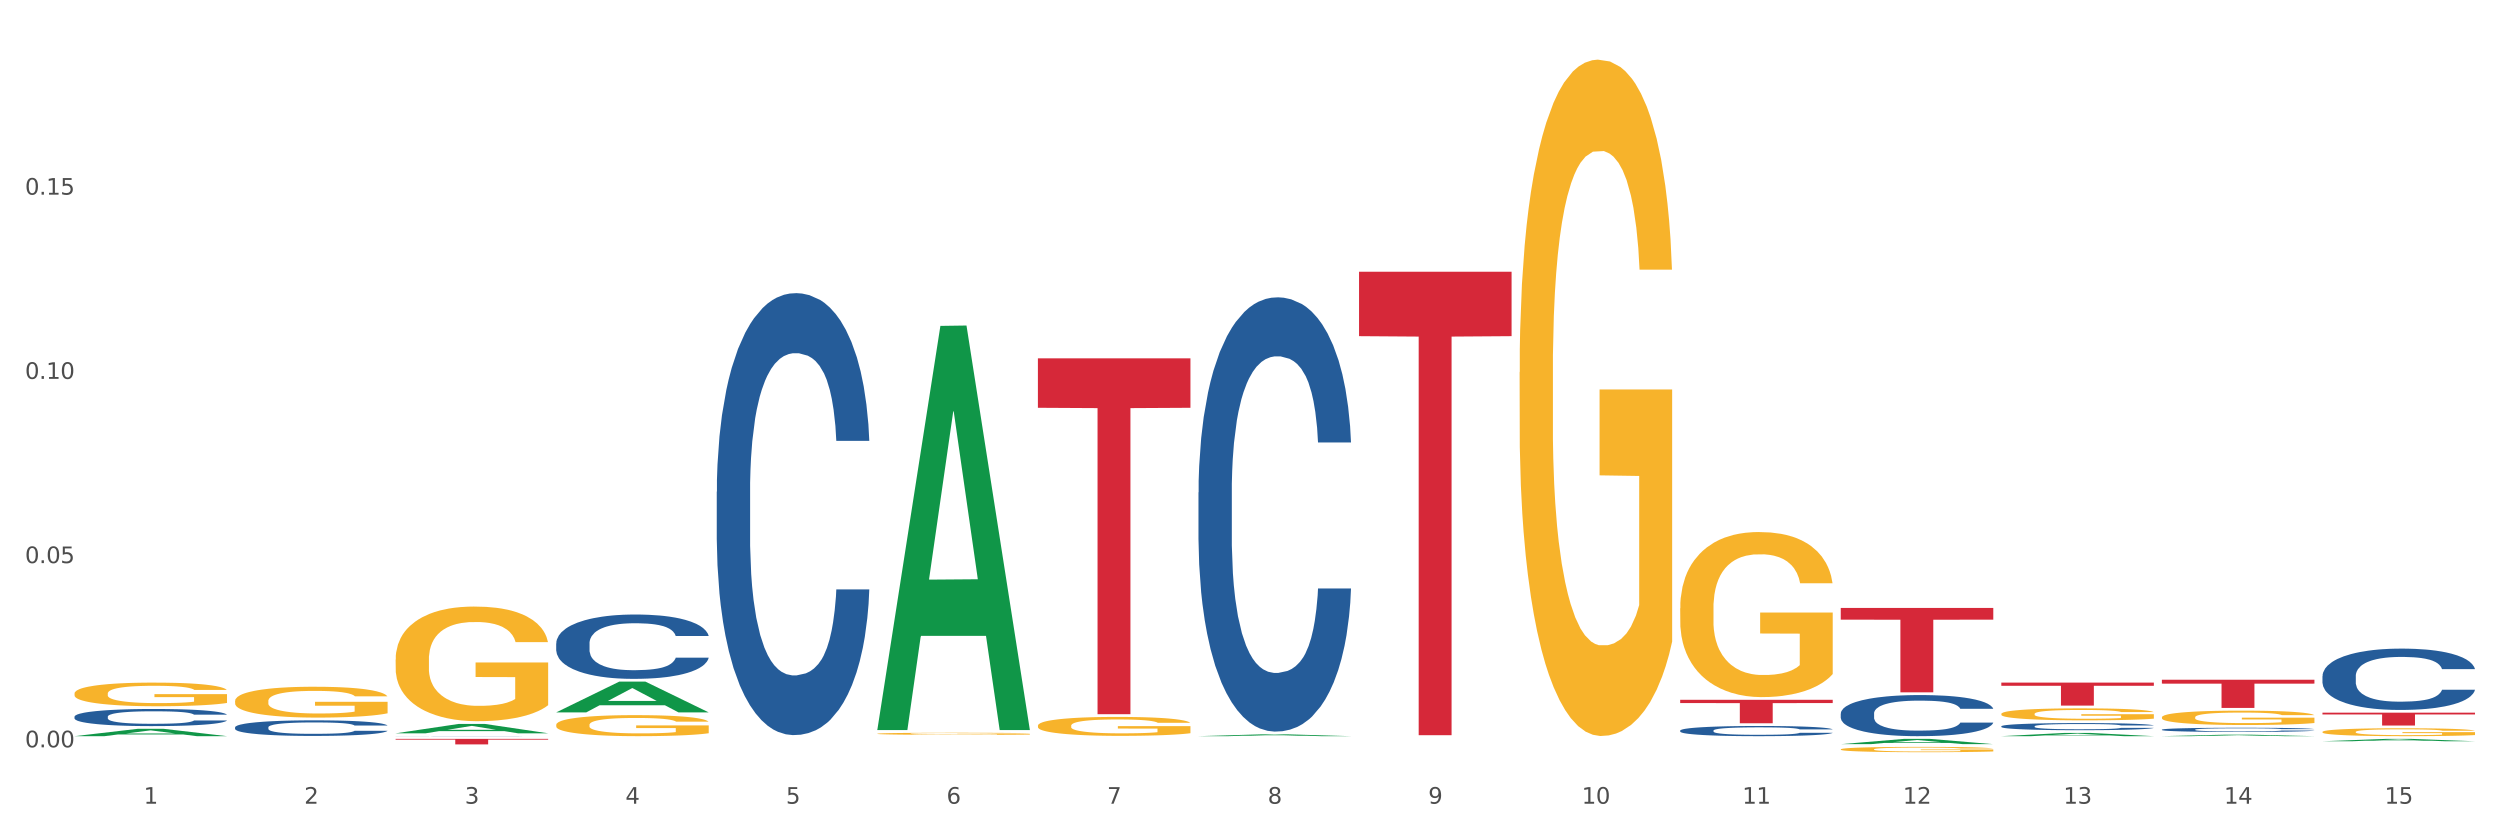 <?xml version="1.0" encoding="utf-8" standalone="no"?>
<!DOCTYPE svg PUBLIC "-//W3C//DTD SVG 1.1//EN"
  "http://www.w3.org/Graphics/SVG/1.1/DTD/svg11.dtd">
<svg xmlns:xlink="http://www.w3.org/1999/xlink" width="1080pt" height="360pt" viewBox="0 0 1080 360" xmlns="http://www.w3.org/2000/svg" version="1.1">
 <rect x="0" y="0" width="1080" height="360" fill="#333333" stroke="none"/>
 <defs>
  <style type="text/css">*{stroke-linejoin: round; stroke-linecap: butt}</style>
 </defs>
 <g id="figure_1">
  <g id="patch_1">
   <path d="M 0 360 
L 1080 360 
L 1080 0 
L 0 0 
z
" style="fill: #ffffff; stroke: #ffffff; stroke-linejoin: miter"/>
  </g>
  <g id="axes_1">
   <g id="matplotlib.axis_1">
    <g id="xtick_1">
     <g id="text_1">
      <!-- 1 -->
      <g style="fill: #4d4d4d" transform="translate(62.07 347.204) scale(0.096 -0.096)">
       <defs>
        <path id="DejaVuSans-31" d="M 794 531 
L 1825 531 
L 1825 4091 
L 703 3866 
L 703 4441 
L 1819 4666 
L 2450 4666 
L 2450 531 
L 3481 531 
L 3481 0 
L 794 0 
L 794 531 
z
" transform="scale(0.016)"/>
       </defs>
       <use xlink:href="#DejaVuSans-31"/>
      </g>
     </g>
    </g>
    <g id="xtick_2">
     <g id="text_2">
      <!-- 2 -->
      <g style="fill: #4d4d4d" transform="translate(131.436 347.204) scale(0.096 -0.096)">
       <defs>
        <path id="DejaVuSans-32" d="M 1228 531 
L 3431 531 
L 3431 0 
L 469 0 
L 469 531 
Q 828 903 1448 1529 
Q 2069 2156 2228 2338 
Q 2531 2678 2651 2914 
Q 2772 3150 2772 3378 
Q 2772 3750 2511 3984 
Q 2250 4219 1831 4219 
Q 1534 4219 1204 4116 
Q 875 4013 500 3803 
L 500 4441 
Q 881 4594 1212 4672 
Q 1544 4750 1819 4750 
Q 2544 4750 2975 4387 
Q 3406 4025 3406 3419 
Q 3406 3131 3298 2873 
Q 3191 2616 2906 2266 
Q 2828 2175 2409 1742 
Q 1991 1309 1228 531 
z
" transform="scale(0.016)"/>
       </defs>
       <use xlink:href="#DejaVuSans-32"/>
      </g>
     </g>
    </g>
    <g id="xtick_3">
     <g id="text_3">
      <!-- 3 -->
      <g style="fill: #4d4d4d" transform="translate(200.802 347.204) scale(0.096 -0.096)">
       <defs>
        <path id="DejaVuSans-33" d="M 2597 2516 
Q 3050 2419 3304 2112 
Q 3559 1806 3559 1356 
Q 3559 666 3084 287 
Q 2609 -91 1734 -91 
Q 1441 -91 1130 -33 
Q 819 25 488 141 
L 488 750 
Q 750 597 1062 519 
Q 1375 441 1716 441 
Q 2309 441 2620 675 
Q 2931 909 2931 1356 
Q 2931 1769 2642 2001 
Q 2353 2234 1838 2234 
L 1294 2234 
L 1294 2753 
L 1863 2753 
Q 2328 2753 2575 2939 
Q 2822 3125 2822 3475 
Q 2822 3834 2567 4026 
Q 2313 4219 1838 4219 
Q 1578 4219 1281 4162 
Q 984 4106 628 3988 
L 628 4550 
Q 988 4650 1302 4700 
Q 1616 4750 1894 4750 
Q 2613 4750 3031 4423 
Q 3450 4097 3450 3541 
Q 3450 3153 3228 2886 
Q 3006 2619 2597 2516 
z
" transform="scale(0.016)"/>
       </defs>
       <use xlink:href="#DejaVuSans-33"/>
      </g>
     </g>
    </g>
    <g id="xtick_4">
     <g id="text_4">
      <!-- 4 -->
      <g style="fill: #4d4d4d" transform="translate(270.169 347.204) scale(0.096 -0.096)">
       <defs>
        <path id="DejaVuSans-34" d="M 2419 4116 
L 825 1625 
L 2419 1625 
L 2419 4116 
z
M 2253 4666 
L 3047 4666 
L 3047 1625 
L 3713 1625 
L 3713 1100 
L 3047 1100 
L 3047 0 
L 2419 0 
L 2419 1100 
L 313 1100 
L 313 1709 
L 2253 4666 
z
" transform="scale(0.016)"/>
       </defs>
       <use xlink:href="#DejaVuSans-34"/>
      </g>
     </g>
    </g>
    <g id="xtick_5">
     <g id="text_5">
      <!-- 5 -->
      <g style="fill: #4d4d4d" transform="translate(339.535 347.204) scale(0.096 -0.096)">
       <defs>
        <path id="DejaVuSans-35" d="M 691 4666 
L 3169 4666 
L 3169 4134 
L 1269 4134 
L 1269 2991 
Q 1406 3038 1543 3061 
Q 1681 3084 1819 3084 
Q 2600 3084 3056 2656 
Q 3513 2228 3513 1497 
Q 3513 744 3044 326 
Q 2575 -91 1722 -91 
Q 1428 -91 1123 -41 
Q 819 9 494 109 
L 494 744 
Q 775 591 1075 516 
Q 1375 441 1709 441 
Q 2250 441 2565 725 
Q 2881 1009 2881 1497 
Q 2881 1984 2565 2268 
Q 2250 2553 1709 2553 
Q 1456 2553 1204 2497 
Q 953 2441 691 2322 
L 691 4666 
z
" transform="scale(0.016)"/>
       </defs>
       <use xlink:href="#DejaVuSans-35"/>
      </g>
     </g>
    </g>
    <g id="xtick_6">
     <g id="text_6">
      <!-- 6 -->
      <g style="fill: #4d4d4d" transform="translate(408.901 347.204) scale(0.096 -0.096)">
       <defs>
        <path id="DejaVuSans-36" d="M 2113 2584 
Q 1688 2584 1439 2293 
Q 1191 2003 1191 1497 
Q 1191 994 1439 701 
Q 1688 409 2113 409 
Q 2538 409 2786 701 
Q 3034 994 3034 1497 
Q 3034 2003 2786 2293 
Q 2538 2584 2113 2584 
z
M 3366 4563 
L 3366 3988 
Q 3128 4100 2886 4159 
Q 2644 4219 2406 4219 
Q 1781 4219 1451 3797 
Q 1122 3375 1075 2522 
Q 1259 2794 1537 2939 
Q 1816 3084 2150 3084 
Q 2853 3084 3261 2657 
Q 3669 2231 3669 1497 
Q 3669 778 3244 343 
Q 2819 -91 2113 -91 
Q 1303 -91 875 529 
Q 447 1150 447 2328 
Q 447 3434 972 4092 
Q 1497 4750 2381 4750 
Q 2619 4750 2861 4703 
Q 3103 4656 3366 4563 
z
" transform="scale(0.016)"/>
       </defs>
       <use xlink:href="#DejaVuSans-36"/>
      </g>
     </g>
    </g>
    <g id="xtick_7">
     <g id="text_7">
      <!-- 7 -->
      <g style="fill: #4d4d4d" transform="translate(478.267 347.204) scale(0.096 -0.096)">
       <defs>
        <path id="DejaVuSans-37" d="M 525 4666 
L 3525 4666 
L 3525 4397 
L 1831 0 
L 1172 0 
L 2766 4134 
L 525 4134 
L 525 4666 
z
" transform="scale(0.016)"/>
       </defs>
       <use xlink:href="#DejaVuSans-37"/>
      </g>
     </g>
    </g>
    <g id="xtick_8">
     <g id="text_8">
      <!-- 8 -->
      <g style="fill: #4d4d4d" transform="translate(547.634 347.204) scale(0.096 -0.096)">
       <defs>
        <path id="DejaVuSans-38" d="M 2034 2216 
Q 1584 2216 1326 1975 
Q 1069 1734 1069 1313 
Q 1069 891 1326 650 
Q 1584 409 2034 409 
Q 2484 409 2743 651 
Q 3003 894 3003 1313 
Q 3003 1734 2745 1975 
Q 2488 2216 2034 2216 
z
M 1403 2484 
Q 997 2584 770 2862 
Q 544 3141 544 3541 
Q 544 4100 942 4425 
Q 1341 4750 2034 4750 
Q 2731 4750 3128 4425 
Q 3525 4100 3525 3541 
Q 3525 3141 3298 2862 
Q 3072 2584 2669 2484 
Q 3125 2378 3379 2068 
Q 3634 1759 3634 1313 
Q 3634 634 3220 271 
Q 2806 -91 2034 -91 
Q 1263 -91 848 271 
Q 434 634 434 1313 
Q 434 1759 690 2068 
Q 947 2378 1403 2484 
z
M 1172 3481 
Q 1172 3119 1398 2916 
Q 1625 2713 2034 2713 
Q 2441 2713 2670 2916 
Q 2900 3119 2900 3481 
Q 2900 3844 2670 4047 
Q 2441 4250 2034 4250 
Q 1625 4250 1398 4047 
Q 1172 3844 1172 3481 
z
" transform="scale(0.016)"/>
       </defs>
       <use xlink:href="#DejaVuSans-38"/>
      </g>
     </g>
    </g>
    <g id="xtick_9">
     <g id="text_9">
      <!-- 9 -->
      <g style="fill: #4d4d4d" transform="translate(617 347.204) scale(0.096 -0.096)">
       <defs>
        <path id="DejaVuSans-39" d="M 703 97 
L 703 672 
Q 941 559 1184 500 
Q 1428 441 1663 441 
Q 2288 441 2617 861 
Q 2947 1281 2994 2138 
Q 2813 1869 2534 1725 
Q 2256 1581 1919 1581 
Q 1219 1581 811 2004 
Q 403 2428 403 3163 
Q 403 3881 828 4315 
Q 1253 4750 1959 4750 
Q 2769 4750 3195 4129 
Q 3622 3509 3622 2328 
Q 3622 1225 3098 567 
Q 2575 -91 1691 -91 
Q 1453 -91 1209 -44 
Q 966 3 703 97 
z
M 1959 2075 
Q 2384 2075 2632 2365 
Q 2881 2656 2881 3163 
Q 2881 3666 2632 3958 
Q 2384 4250 1959 4250 
Q 1534 4250 1286 3958 
Q 1038 3666 1038 3163 
Q 1038 2656 1286 2365 
Q 1534 2075 1959 2075 
z
" transform="scale(0.016)"/>
       </defs>
       <use xlink:href="#DejaVuSans-39"/>
      </g>
     </g>
    </g>
    <g id="xtick_10">
     <g id="text_10">
      <!-- 10 -->
      <g style="fill: #4d4d4d" transform="translate(683.312 347.204) scale(0.096 -0.096)">
       <defs>
        <path id="DejaVuSans-30" d="M 2034 4250 
Q 1547 4250 1301 3770 
Q 1056 3291 1056 2328 
Q 1056 1369 1301 889 
Q 1547 409 2034 409 
Q 2525 409 2770 889 
Q 3016 1369 3016 2328 
Q 3016 3291 2770 3770 
Q 2525 4250 2034 4250 
z
M 2034 4750 
Q 2819 4750 3233 4129 
Q 3647 3509 3647 2328 
Q 3647 1150 3233 529 
Q 2819 -91 2034 -91 
Q 1250 -91 836 529 
Q 422 1150 422 2328 
Q 422 3509 836 4129 
Q 1250 4750 2034 4750 
z
" transform="scale(0.016)"/>
       </defs>
       <use xlink:href="#DejaVuSans-31"/>
       <use xlink:href="#DejaVuSans-30" transform="translate(63.623 0)"/>
      </g>
     </g>
    </g>
    <g id="xtick_11">
     <g id="text_11">
      <!-- 11 -->
      <g style="fill: #4d4d4d" transform="translate(752.678 347.204) scale(0.096 -0.096)">
       <use xlink:href="#DejaVuSans-31"/>
       <use xlink:href="#DejaVuSans-31" transform="translate(63.623 0)"/>
      </g>
     </g>
    </g>
    <g id="xtick_12">
     <g id="text_12">
      <!-- 12 -->
      <g style="fill: #4d4d4d" transform="translate(822.044 347.204) scale(0.096 -0.096)">
       <use xlink:href="#DejaVuSans-31"/>
       <use xlink:href="#DejaVuSans-32" transform="translate(63.623 0)"/>
      </g>
     </g>
    </g>
    <g id="xtick_13">
     <g id="text_13">
      <!-- 13 -->
      <g style="fill: #4d4d4d" transform="translate(891.411 347.204) scale(0.096 -0.096)">
       <use xlink:href="#DejaVuSans-31"/>
       <use xlink:href="#DejaVuSans-33" transform="translate(63.623 0)"/>
      </g>
     </g>
    </g>
    <g id="xtick_14">
     <g id="text_14">
      <!-- 14 -->
      <g style="fill: #4d4d4d" transform="translate(960.777 347.204) scale(0.096 -0.096)">
       <use xlink:href="#DejaVuSans-31"/>
       <use xlink:href="#DejaVuSans-34" transform="translate(63.623 0)"/>
      </g>
     </g>
    </g>
    <g id="xtick_15">
     <g id="text_15">
      <!-- 15 -->
      <g style="fill: #4d4d4d" transform="translate(1030.143 347.204) scale(0.096 -0.096)">
       <use xlink:href="#DejaVuSans-31"/>
       <use xlink:href="#DejaVuSans-35" transform="translate(63.623 0)"/>
      </g>
     </g>
    </g>
    <g id="xtick_16"/>
    <g id="xtick_17"/>
    <g id="xtick_18"/>
    <g id="xtick_19"/>
    <g id="xtick_20"/>
    <g id="xtick_21"/>
    <g id="xtick_22"/>
    <g id="xtick_23"/>
    <g id="xtick_24"/>
    <g id="xtick_25"/>
    <g id="xtick_26"/>
    <g id="xtick_27"/>
    <g id="xtick_28"/>
    <g id="xtick_29"/>
   </g>
   <g id="matplotlib.axis_2">
    <g id="ytick_1">
     <g id="text_16">
      <!-- 0.00 -->
      <g style="fill: #4d4d4d" transform="translate(10.8 322.849) scale(0.096 -0.096)">
       <defs>
        <path id="DejaVuSans-2e" d="M 684 794 
L 1344 794 
L 1344 0 
L 684 0 
L 684 794 
z
" transform="scale(0.016)"/>
       </defs>
       <use xlink:href="#DejaVuSans-30"/>
       <use xlink:href="#DejaVuSans-2e" transform="translate(63.623 0)"/>
       <use xlink:href="#DejaVuSans-30" transform="translate(95.41 0)"/>
       <use xlink:href="#DejaVuSans-30" transform="translate(159.033 0)"/>
      </g>
     </g>
    </g>
    <g id="ytick_2">
     <g id="text_17">
      <!-- 0.05 -->
      <g style="fill: #4d4d4d" transform="translate(10.8 243.264) scale(0.096 -0.096)">
       <use xlink:href="#DejaVuSans-30"/>
       <use xlink:href="#DejaVuSans-2e" transform="translate(63.623 0)"/>
       <use xlink:href="#DejaVuSans-30" transform="translate(95.41 0)"/>
       <use xlink:href="#DejaVuSans-35" transform="translate(159.033 0)"/>
      </g>
     </g>
    </g>
    <g id="ytick_3">
     <g id="text_18">
      <!-- 0.10 -->
      <g style="fill: #4d4d4d" transform="translate(10.8 163.679) scale(0.096 -0.096)">
       <use xlink:href="#DejaVuSans-30"/>
       <use xlink:href="#DejaVuSans-2e" transform="translate(63.623 0)"/>
       <use xlink:href="#DejaVuSans-31" transform="translate(95.41 0)"/>
       <use xlink:href="#DejaVuSans-30" transform="translate(159.033 0)"/>
      </g>
     </g>
    </g>
    <g id="ytick_4">
     <g id="text_19">
      <!-- 0.15 -->
      <g style="fill: #4d4d4d" transform="translate(10.8 84.095) scale(0.096 -0.096)">
       <use xlink:href="#DejaVuSans-30"/>
       <use xlink:href="#DejaVuSans-2e" transform="translate(63.623 0)"/>
       <use xlink:href="#DejaVuSans-31" transform="translate(95.41 0)"/>
       <use xlink:href="#DejaVuSans-35" transform="translate(159.033 0)"/>
      </g>
     </g>
    </g>
    <g id="ytick_5"/>
    <g id="ytick_6"/>
    <g id="ytick_7"/>
    <g id="ytick_8"/>
   </g>
   <g id="PolyCollection_1">
    <path d="M 32.175 318.022 
L 32.243 318.019 
L 59.417 314.855 
L 70.695 314.852 
L 98.073 318.028 
L 85.029 318.028 
L 79.119 317.288 
L 51.061 317.288 
L 50.857 317.3 
L 45.151 318.028 
L 32.175 318.028 
L 32.175 318.022 
L 54.594 316.847 
L 75.586 316.844 
L 65.192 315.529 
L 65.056 315.523 
L 64.92 315.532 
L 54.526 316.844 
L 54.594 316.847 
L 32.175 318.022 
z
" clip-path="url(#pb641f97a2b)" style="fill: #109648"/>
    <path d="M 933.936 309.867 
L 934.014 309.862 
L 934.014 309.657 
L 934.169 309.481 
L 934.947 309.056 
L 936.114 308.704 
L 936.97 308.517 
L 937.826 308.364 
L 938.837 308.21 
L 940.082 308.052 
L 942.338 307.819 
L 943.739 307.7 
L 945.45 307.575 
L 948.563 307.393 
L 950.819 307.291 
L 953.153 307.206 
L 956.965 307.104 
L 959.455 307.059 
L 962.1 307.025 
L 965.29 307.002 
L 967.702 306.996 
L 972.992 307.013 
L 977.505 307.064 
L 979.683 307.104 
L 982.484 307.172 
L 983.962 307.217 
L 986.374 307.308 
L 988.864 307.427 
L 990.575 307.53 
L 993.143 307.722 
L 995.088 307.915 
L 996.877 308.154 
L 997.811 308.318 
L 998.511 308.471 
L 999.134 308.647 
L 999.756 308.925 
L 985.752 308.925 
L 985.207 308.727 
L 984.351 308.54 
L 983.106 308.358 
L 982.017 308.244 
L 980.15 308.103 
L 978.438 308.012 
L 976.649 307.944 
L 974.47 307.887 
L 972.759 307.859 
L 970.347 307.836 
L 965.601 307.842 
L 962.411 307.887 
L 960.233 307.944 
L 958.832 307.995 
L 957.588 308.052 
L 956.187 308.131 
L 954.553 308.25 
L 953.386 308.358 
L 952.219 308.494 
L 951.286 308.63 
L 950.43 308.789 
L 949.73 308.959 
L 949.185 309.135 
L 948.718 309.351 
L 948.329 309.708 
L 948.329 310.486 
L 948.485 310.662 
L 948.874 310.894 
L 949.341 311.07 
L 950.119 311.28 
L 950.819 311.422 
L 952.141 311.626 
L 953.62 311.797 
L 954.787 311.904 
L 955.954 311.995 
L 957.977 312.12 
L 960.233 312.222 
L 962.178 312.285 
L 964.823 312.341 
L 966.613 312.364 
L 968.169 312.375 
L 971.981 312.375 
L 974.704 312.358 
L 977.738 312.319 
L 980.072 312.267 
L 982.017 312.205 
L 984.196 312.103 
L 985.596 312.006 
L 985.596 310.821 
L 968.48 310.815 
L 968.48 310.026 
L 999.834 310.026 
L 999.834 312.341 
L 998.511 312.46 
L 997.033 312.568 
L 995.477 312.665 
L 993.143 312.784 
L 990.342 312.897 
L 987.852 312.977 
L 985.207 313.045 
L 982.095 313.107 
L 978.049 313.164 
L 975.56 313.187 
L 972.448 313.204 
L 968.791 313.209 
L 965.601 313.198 
L 962.489 313.17 
L 959.221 313.119 
L 956.032 313.045 
L 953.62 312.971 
L 951.208 312.88 
L 948.64 312.761 
L 946.618 312.648 
L 945.061 312.546 
L 943.35 312.415 
L 941.483 312.245 
L 940.082 312.092 
L 938.837 311.933 
L 937.515 311.728 
L 936.581 311.553 
L 935.648 311.331 
L 935.103 311.167 
L 934.48 310.911 
L 934.014 310.554 
L 933.936 309.867 
z
" clip-path="url(#pb641f97a2b)" style="fill: #f7b32b"/>
    <path d="M 864.57 308.401 
L 864.647 308.396 
L 864.647 308.226 
L 864.803 308.079 
L 865.581 307.724 
L 866.748 307.431 
L 867.604 307.274 
L 868.46 307.147 
L 869.471 307.019 
L 870.716 306.886 
L 872.972 306.692 
L 874.373 306.593 
L 876.084 306.489 
L 879.196 306.337 
L 881.453 306.252 
L 883.787 306.181 
L 887.599 306.096 
L 890.089 306.058 
L 892.734 306.03 
L 895.924 306.011 
L 898.336 306.006 
L 903.626 306.02 
L 908.139 306.063 
L 910.317 306.096 
L 913.118 306.153 
L 914.596 306.191 
L 917.008 306.266 
L 919.498 306.366 
L 921.209 306.451 
L 923.777 306.612 
L 925.722 306.773 
L 927.511 306.972 
L 928.445 307.109 
L 929.145 307.237 
L 929.767 307.383 
L 930.39 307.615 
L 916.385 307.615 
L 915.841 307.45 
L 914.985 307.293 
L 913.74 307.142 
L 912.651 307.047 
L 910.784 306.929 
L 909.072 306.853 
L 907.283 306.796 
L 905.104 306.749 
L 903.393 306.725 
L 900.981 306.706 
L 896.235 306.711 
L 893.045 306.749 
L 890.867 306.796 
L 889.466 306.839 
L 888.221 306.886 
L 886.821 306.953 
L 885.187 307.052 
L 884.02 307.142 
L 882.853 307.256 
L 881.919 307.369 
L 881.064 307.502 
L 880.363 307.644 
L 879.819 307.79 
L 879.352 307.97 
L 878.963 308.268 
L 878.963 308.917 
L 879.119 309.064 
L 879.508 309.258 
L 879.974 309.404 
L 880.752 309.58 
L 881.453 309.698 
L 882.775 309.868 
L 884.253 310.01 
L 885.42 310.1 
L 886.587 310.176 
L 888.61 310.28 
L 890.867 310.365 
L 892.812 310.417 
L 895.457 310.465 
L 897.246 310.484 
L 898.802 310.493 
L 902.615 310.493 
L 905.338 310.479 
L 908.372 310.446 
L 910.706 310.403 
L 912.651 310.351 
L 914.829 310.266 
L 916.23 310.185 
L 916.23 309.196 
L 899.114 309.191 
L 899.114 308.534 
L 930.468 308.534 
L 930.468 310.465 
L 929.145 310.564 
L 927.667 310.654 
L 926.111 310.735 
L 923.777 310.834 
L 920.976 310.929 
L 918.486 310.995 
L 915.841 311.052 
L 912.729 311.104 
L 908.683 311.151 
L 906.193 311.17 
L 903.081 311.184 
L 899.425 311.189 
L 896.235 311.179 
L 893.123 311.156 
L 889.855 311.113 
L 886.665 311.052 
L 884.253 310.99 
L 881.842 310.914 
L 879.274 310.815 
L 877.251 310.72 
L 875.695 310.635 
L 873.984 310.526 
L 872.116 310.384 
L 870.716 310.256 
L 869.471 310.124 
L 868.149 309.954 
L 867.215 309.807 
L 866.281 309.622 
L 865.737 309.485 
L 865.114 309.272 
L 864.647 308.974 
L 864.57 308.401 
z
" clip-path="url(#pb641f97a2b)" style="fill: #f7b32b"/>
    <path d="M 795.203 323.714 
L 795.281 323.712 
L 795.281 323.636 
L 795.437 323.571 
L 796.215 323.414 
L 797.382 323.283 
L 798.238 323.214 
L 799.094 323.158 
L 800.105 323.101 
L 801.35 323.042 
L 803.606 322.956 
L 805.006 322.912 
L 806.718 322.866 
L 809.83 322.799 
L 812.086 322.761 
L 814.42 322.73 
L 818.233 322.692 
L 820.722 322.675 
L 823.368 322.662 
L 826.557 322.654 
L 828.969 322.652 
L 834.26 322.658 
L 838.772 322.677 
L 840.951 322.692 
L 843.752 322.717 
L 845.23 322.734 
L 847.642 322.767 
L 850.131 322.811 
L 851.843 322.849 
L 854.41 322.92 
L 856.355 322.992 
L 858.145 323.08 
L 859.078 323.141 
L 859.779 323.197 
L 860.401 323.263 
L 861.024 323.365 
L 847.019 323.365 
L 846.475 323.292 
L 845.619 323.223 
L 844.374 323.155 
L 843.285 323.114 
L 841.418 323.061 
L 839.706 323.027 
L 837.916 323.002 
L 835.738 322.981 
L 834.026 322.971 
L 831.615 322.962 
L 826.869 322.965 
L 823.679 322.981 
L 821.5 323.002 
L 820.1 323.021 
L 818.855 323.042 
L 817.455 323.072 
L 815.821 323.116 
L 814.654 323.155 
L 813.487 323.206 
L 812.553 323.256 
L 811.697 323.315 
L 810.997 323.378 
L 810.453 323.443 
L 809.986 323.523 
L 809.597 323.655 
L 809.597 323.942 
L 809.752 324.007 
L 810.141 324.093 
L 810.608 324.158 
L 811.386 324.236 
L 812.086 324.289 
L 813.409 324.364 
L 814.887 324.427 
L 816.054 324.467 
L 817.221 324.5 
L 819.244 324.547 
L 821.5 324.584 
L 823.445 324.607 
L 826.091 324.628 
L 827.88 324.637 
L 829.436 324.641 
L 833.248 324.641 
L 835.971 324.635 
L 839.006 324.62 
L 841.34 324.601 
L 843.285 324.578 
L 845.463 324.54 
L 846.864 324.505 
L 846.864 324.066 
L 829.747 324.064 
L 829.747 323.772 
L 861.101 323.772 
L 861.101 324.628 
L 859.779 324.673 
L 858.3 324.712 
L 856.744 324.748 
L 854.41 324.792 
L 851.61 324.834 
L 849.12 324.863 
L 846.475 324.889 
L 843.363 324.912 
L 839.317 324.933 
L 836.827 324.941 
L 833.715 324.947 
L 830.059 324.95 
L 826.869 324.945 
L 823.757 324.935 
L 820.489 324.916 
L 817.299 324.889 
L 814.887 324.861 
L 812.475 324.828 
L 809.908 324.784 
L 807.885 324.742 
L 806.329 324.704 
L 804.617 324.656 
L 802.75 324.593 
L 801.35 324.536 
L 800.105 324.477 
L 798.782 324.402 
L 797.849 324.337 
L 796.915 324.255 
L 796.37 324.194 
L 795.748 324.1 
L 795.281 323.968 
L 795.203 323.714 
z
" clip-path="url(#pb641f97a2b)" style="fill: #f7b32b"/>
    <path d="M 1003.302 316.184 
L 1003.38 316.181 
L 1003.38 316.069 
L 1003.535 315.972 
L 1004.314 315.737 
L 1005.481 315.543 
L 1006.336 315.44 
L 1007.192 315.355 
L 1008.204 315.271 
L 1009.448 315.183 
L 1011.705 315.055 
L 1013.105 314.989 
L 1014.817 314.92 
L 1017.929 314.82 
L 1020.185 314.764 
L 1022.519 314.717 
L 1026.331 314.66 
L 1028.821 314.635 
L 1031.466 314.616 
L 1034.656 314.604 
L 1037.068 314.601 
L 1042.358 314.61 
L 1046.871 314.638 
L 1049.049 314.66 
L 1051.85 314.698 
L 1053.328 314.723 
L 1055.74 314.773 
L 1058.23 314.839 
L 1059.942 314.895 
L 1062.509 315.001 
L 1064.454 315.108 
L 1066.244 315.239 
L 1067.177 315.33 
L 1067.877 315.414 
L 1068.5 315.512 
L 1069.122 315.665 
L 1055.118 315.665 
L 1054.573 315.555 
L 1053.717 315.452 
L 1052.473 315.352 
L 1051.383 315.289 
L 1049.516 315.211 
L 1047.805 315.161 
L 1046.015 315.123 
L 1043.837 315.092 
L 1042.125 315.076 
L 1039.713 315.064 
L 1034.967 315.067 
L 1031.777 315.092 
L 1029.599 315.123 
L 1028.199 315.152 
L 1026.954 315.183 
L 1025.553 315.227 
L 1023.919 315.292 
L 1022.752 315.352 
L 1021.585 315.427 
L 1020.652 315.502 
L 1019.796 315.59 
L 1019.096 315.684 
L 1018.551 315.781 
L 1018.084 315.9 
L 1017.695 316.097 
L 1017.695 316.525 
L 1017.851 316.623 
L 1018.24 316.751 
L 1018.707 316.848 
L 1019.485 316.964 
L 1020.185 317.042 
L 1021.508 317.155 
L 1022.986 317.248 
L 1024.153 317.308 
L 1025.32 317.358 
L 1027.343 317.427 
L 1029.599 317.483 
L 1031.544 317.518 
L 1034.189 317.549 
L 1035.979 317.561 
L 1037.535 317.568 
L 1041.347 317.568 
L 1044.07 317.558 
L 1047.104 317.536 
L 1049.438 317.508 
L 1051.383 317.474 
L 1053.562 317.417 
L 1054.962 317.364 
L 1054.962 316.71 
L 1037.846 316.707 
L 1037.846 316.272 
L 1069.2 316.272 
L 1069.2 317.549 
L 1067.877 317.615 
L 1066.399 317.674 
L 1064.843 317.727 
L 1062.509 317.793 
L 1059.708 317.856 
L 1057.219 317.899 
L 1054.573 317.937 
L 1051.461 317.971 
L 1047.416 318.003 
L 1044.926 318.015 
L 1041.814 318.025 
L 1038.157 318.028 
L 1034.967 318.021 
L 1031.855 318.006 
L 1028.588 317.978 
L 1025.398 317.937 
L 1022.986 317.896 
L 1020.574 317.846 
L 1018.007 317.78 
L 1015.984 317.718 
L 1014.428 317.662 
L 1012.716 317.59 
L 1010.849 317.496 
L 1009.448 317.411 
L 1008.204 317.324 
L 1006.881 317.211 
L 1005.947 317.114 
L 1005.014 316.992 
L 1004.469 316.901 
L 1003.847 316.76 
L 1003.38 316.563 
L 1003.302 316.184 
z
" clip-path="url(#pb641f97a2b)" style="fill: #f7b32b"/>
    <path d="M 240.274 277.963 
L 240.352 277.937 
L 240.352 277.226 
L 240.585 276.262 
L 241.442 274.484 
L 242.533 273.139 
L 244.402 271.564 
L 245.415 270.904 
L 246.739 270.168 
L 249.465 268.975 
L 252.581 267.959 
L 254.762 267.4 
L 256.398 267.045 
L 260.059 266.41 
L 262.162 266.131 
L 264.343 265.902 
L 266.212 265.75 
L 269.328 265.572 
L 271.821 265.496 
L 274.703 265.471 
L 277.117 265.496 
L 280.311 265.598 
L 284.985 265.902 
L 286.776 266.08 
L 289.191 266.385 
L 291.683 266.791 
L 293.709 267.197 
L 296.045 267.781 
L 298.46 268.543 
L 300.797 269.508 
L 302.433 270.396 
L 303.757 271.336 
L 304.925 272.478 
L 305.782 273.723 
L 306.172 274.764 
L 291.917 274.764 
L 291.528 273.824 
L 290.749 272.808 
L 289.97 272.123 
L 289.113 271.564 
L 287.789 270.93 
L 286.62 270.523 
L 284.673 270.041 
L 282.881 269.736 
L 281.401 269.559 
L 279.61 269.406 
L 275.793 269.254 
L 273.067 269.254 
L 271.353 269.305 
L 269.25 269.432 
L 267.458 269.609 
L 265.355 269.914 
L 263.72 270.244 
L 262.084 270.676 
L 261.149 270.98 
L 259.747 271.539 
L 258.812 271.996 
L 257.566 272.783 
L 256.865 273.342 
L 255.619 274.789 
L 255.073 275.855 
L 254.84 276.592 
L 254.684 277.404 
L 254.684 281.365 
L 255.151 283.142 
L 255.541 283.904 
L 256.164 284.767 
L 257.332 285.885 
L 259.046 286.976 
L 260.838 287.763 
L 262.318 288.246 
L 263.72 288.601 
L 265.122 288.881 
L 266.835 289.135 
L 268.237 289.287 
L 270.341 289.439 
L 272.833 289.515 
L 274.78 289.515 
L 278.753 289.388 
L 280.545 289.262 
L 282.258 289.084 
L 284.128 288.804 
L 285.608 288.5 
L 286.465 288.271 
L 287.867 287.789 
L 288.957 287.281 
L 289.892 286.697 
L 290.515 286.189 
L 291.216 285.428 
L 291.761 284.564 
L 291.917 284.107 
L 306.172 284.107 
L 305.86 285.021 
L 305.315 285.91 
L 304.224 287.103 
L 303.367 287.789 
L 302.043 288.627 
L 300.641 289.338 
L 298.694 290.125 
L 296.902 290.709 
L 295.033 291.217 
L 293.008 291.674 
L 289.347 292.308 
L 288.022 292.486 
L 285.218 292.791 
L 283.037 292.969 
L 279.844 293.146 
L 276.572 293.248 
L 273.145 293.273 
L 270.107 293.222 
L 266.757 293.07 
L 264.654 292.918 
L 262.318 292.689 
L 259.591 292.334 
L 257.021 291.902 
L 254.606 291.394 
L 252.347 290.81 
L 250.244 290.15 
L 247.518 289.058 
L 245.493 287.992 
L 244.013 287.002 
L 243 286.164 
L 241.987 285.097 
L 241.442 284.361 
L 240.585 282.584 
L 240.274 280.933 
L 240.274 277.963 
z
" clip-path="url(#pb641f97a2b)" style="fill: #255c99"/>
    <path d="M 725.837 315.601 
L 725.915 315.597 
L 725.915 315.484 
L 726.149 315.331 
L 727.006 315.049 
L 728.096 314.836 
L 729.966 314.586 
L 730.978 314.482 
L 732.302 314.365 
L 735.029 314.176 
L 738.144 314.015 
L 740.325 313.926 
L 741.961 313.87 
L 745.622 313.769 
L 747.725 313.725 
L 749.906 313.689 
L 751.776 313.665 
L 754.891 313.637 
L 757.384 313.624 
L 760.266 313.62 
L 762.681 313.624 
L 765.874 313.641 
L 770.548 313.689 
L 772.34 313.717 
L 774.754 313.765 
L 777.247 313.83 
L 779.272 313.894 
L 781.609 313.987 
L 784.024 314.107 
L 786.36 314.26 
L 787.996 314.401 
L 789.32 314.55 
L 790.489 314.731 
L 791.346 314.929 
L 791.735 315.094 
L 777.481 315.094 
L 777.091 314.945 
L 776.312 314.784 
L 775.533 314.675 
L 774.676 314.586 
L 773.352 314.486 
L 772.184 314.421 
L 770.237 314.345 
L 768.445 314.297 
L 766.965 314.268 
L 765.173 314.244 
L 761.357 314.22 
L 758.63 314.22 
L 756.917 314.228 
L 754.814 314.248 
L 753.022 314.277 
L 750.919 314.325 
L 749.283 314.377 
L 747.647 314.446 
L 746.713 314.494 
L 745.311 314.582 
L 744.376 314.655 
L 743.13 314.78 
L 742.429 314.868 
L 741.182 315.098 
L 740.637 315.267 
L 740.403 315.383 
L 740.248 315.512 
L 740.248 316.14 
L 740.715 316.422 
L 741.104 316.543 
L 741.727 316.679 
L 742.896 316.856 
L 744.61 317.03 
L 746.401 317.154 
L 747.881 317.231 
L 749.283 317.287 
L 750.685 317.331 
L 752.399 317.372 
L 753.801 317.396 
L 755.904 317.42 
L 758.397 317.432 
L 760.344 317.432 
L 764.317 317.412 
L 766.108 317.392 
L 767.822 317.364 
L 769.691 317.319 
L 771.171 317.271 
L 772.028 317.235 
L 773.43 317.158 
L 774.521 317.078 
L 775.455 316.985 
L 776.079 316.905 
L 776.78 316.784 
L 777.325 316.647 
L 777.481 316.575 
L 791.735 316.575 
L 791.424 316.72 
L 790.878 316.86 
L 789.788 317.05 
L 788.931 317.158 
L 787.607 317.291 
L 786.205 317.404 
L 784.257 317.529 
L 782.466 317.621 
L 780.596 317.702 
L 778.571 317.774 
L 774.91 317.875 
L 773.586 317.903 
L 770.782 317.951 
L 768.601 317.979 
L 765.407 318.008 
L 762.136 318.024 
L 758.708 318.028 
L 755.67 318.02 
L 752.321 317.996 
L 750.218 317.971 
L 747.881 317.935 
L 745.155 317.879 
L 742.584 317.81 
L 740.17 317.73 
L 737.911 317.637 
L 735.808 317.533 
L 733.081 317.36 
L 731.056 317.191 
L 729.576 317.034 
L 728.563 316.901 
L 727.551 316.732 
L 727.006 316.615 
L 726.149 316.333 
L 725.837 316.072 
L 725.837 315.601 
z
" clip-path="url(#pb641f97a2b)" style="fill: #255c99"/>
    <path d="M 933.936 315.199 
L 934.014 315.198 
L 934.014 315.151 
L 934.247 315.088 
L 935.104 314.972 
L 936.195 314.884 
L 938.064 314.781 
L 939.077 314.738 
L 940.401 314.69 
L 943.127 314.612 
L 946.243 314.546 
L 948.424 314.509 
L 950.06 314.486 
L 953.721 314.445 
L 955.824 314.426 
L 958.005 314.411 
L 959.874 314.401 
L 962.99 314.39 
L 965.483 314.385 
L 968.365 314.383 
L 970.779 314.385 
L 973.973 314.391 
L 978.647 314.411 
L 980.438 314.423 
L 982.853 314.443 
L 985.346 314.469 
L 987.371 314.496 
L 989.708 314.534 
L 992.122 314.584 
L 994.459 314.647 
L 996.095 314.705 
L 997.419 314.766 
L 998.587 314.841 
L 999.444 314.922 
L 999.834 314.99 
L 985.579 314.99 
L 985.19 314.929 
L 984.411 314.863 
L 983.632 314.818 
L 982.775 314.781 
L 981.451 314.74 
L 980.283 314.713 
L 978.335 314.682 
L 976.544 314.662 
L 975.064 314.65 
L 973.272 314.64 
L 969.455 314.63 
L 966.729 314.63 
L 965.015 314.634 
L 962.912 314.642 
L 961.121 314.654 
L 959.018 314.674 
L 957.382 314.695 
L 955.746 314.723 
L 954.811 314.743 
L 953.409 314.78 
L 952.475 314.81 
L 951.228 314.861 
L 950.527 314.897 
L 949.281 314.992 
L 948.736 315.062 
L 948.502 315.11 
L 948.346 315.163 
L 948.346 315.422 
L 948.814 315.538 
L 949.203 315.588 
L 949.826 315.644 
L 950.995 315.717 
L 952.708 315.788 
L 954.5 315.84 
L 955.98 315.871 
L 957.382 315.895 
L 958.784 315.913 
L 960.498 315.929 
L 961.9 315.939 
L 964.003 315.949 
L 966.495 315.954 
L 968.443 315.954 
L 972.415 315.946 
L 974.207 315.938 
L 975.92 315.926 
L 977.79 315.908 
L 979.27 315.888 
L 980.127 315.873 
L 981.529 315.842 
L 982.619 315.808 
L 983.554 315.77 
L 984.177 315.737 
L 984.878 315.687 
L 985.423 315.631 
L 985.579 315.601 
L 999.834 315.601 
L 999.522 315.661 
L 998.977 315.719 
L 997.886 315.797 
L 997.03 315.842 
L 995.705 315.896 
L 994.303 315.943 
L 992.356 315.994 
L 990.564 316.032 
L 988.695 316.065 
L 986.67 316.095 
L 983.009 316.137 
L 981.685 316.148 
L 978.88 316.168 
L 976.699 316.18 
L 973.506 316.192 
L 970.234 316.198 
L 966.807 316.2 
L 963.769 316.197 
L 960.42 316.187 
L 958.317 316.177 
L 955.98 316.162 
L 953.253 316.138 
L 950.683 316.11 
L 948.268 316.077 
L 946.009 316.039 
L 943.906 315.996 
L 941.18 315.924 
L 939.155 315.855 
L 937.675 315.79 
L 936.662 315.735 
L 935.65 315.666 
L 935.104 315.618 
L 934.247 315.501 
L 933.936 315.394 
L 933.936 315.199 
z
" clip-path="url(#pb641f97a2b)" style="fill: #255c99"/>
    <path d="M 32.175 309.602 
L 32.253 309.595 
L 32.253 309.406 
L 32.487 309.149 
L 33.343 308.676 
L 34.434 308.318 
L 36.303 307.898 
L 37.316 307.723 
L 38.64 307.527 
L 41.366 307.209 
L 44.482 306.939 
L 46.663 306.79 
L 48.299 306.695 
L 51.96 306.526 
L 54.063 306.452 
L 56.244 306.391 
L 58.114 306.35 
L 61.229 306.303 
L 63.722 306.283 
L 66.604 306.276 
L 69.019 306.283 
L 72.212 306.31 
L 76.886 306.391 
L 78.677 306.438 
L 81.092 306.519 
L 83.585 306.628 
L 85.61 306.736 
L 87.947 306.891 
L 90.361 307.094 
L 92.698 307.351 
L 94.334 307.588 
L 95.658 307.838 
L 96.827 308.142 
L 97.683 308.473 
L 98.073 308.75 
L 83.818 308.75 
L 83.429 308.5 
L 82.65 308.23 
L 81.871 308.047 
L 81.014 307.898 
L 79.69 307.729 
L 78.522 307.621 
L 76.574 307.493 
L 74.783 307.412 
L 73.303 307.364 
L 71.511 307.324 
L 67.694 307.283 
L 64.968 307.283 
L 63.255 307.297 
L 61.151 307.331 
L 59.36 307.378 
L 57.257 307.459 
L 55.621 307.547 
L 53.985 307.662 
L 53.05 307.743 
L 51.648 307.892 
L 50.714 308.013 
L 49.467 308.223 
L 48.766 308.372 
L 47.52 308.757 
L 46.975 309.041 
L 46.741 309.237 
L 46.585 309.453 
L 46.585 310.508 
L 47.053 310.981 
L 47.442 311.184 
L 48.065 311.414 
L 49.234 311.711 
L 50.947 312.002 
L 52.739 312.211 
L 54.219 312.34 
L 55.621 312.434 
L 57.023 312.509 
L 58.737 312.576 
L 60.139 312.617 
L 62.242 312.657 
L 64.734 312.678 
L 66.682 312.678 
L 70.654 312.644 
L 72.446 312.61 
L 74.16 312.563 
L 76.029 312.488 
L 77.509 312.407 
L 78.366 312.346 
L 79.768 312.218 
L 80.858 312.083 
L 81.793 311.927 
L 82.416 311.792 
L 83.117 311.589 
L 83.663 311.36 
L 83.818 311.238 
L 98.073 311.238 
L 97.761 311.481 
L 97.216 311.718 
L 96.126 312.036 
L 95.269 312.218 
L 93.945 312.441 
L 92.542 312.63 
L 90.595 312.84 
L 88.804 312.995 
L 86.934 313.131 
L 84.909 313.252 
L 81.248 313.421 
L 79.924 313.469 
L 77.12 313.55 
L 74.939 313.597 
L 71.745 313.644 
L 68.473 313.671 
L 65.046 313.678 
L 62.008 313.665 
L 58.659 313.624 
L 56.556 313.584 
L 54.219 313.523 
L 51.493 313.428 
L 48.922 313.313 
L 46.507 313.178 
L 44.248 313.022 
L 42.145 312.847 
L 39.419 312.556 
L 37.394 312.272 
L 35.914 312.008 
L 34.901 311.785 
L 33.889 311.501 
L 33.343 311.305 
L 32.487 310.832 
L 32.175 310.393 
L 32.175 309.602 
z
" clip-path="url(#pb641f97a2b)" style="fill: #255c99"/>
    <path d="M 101.541 314.21 
L 101.619 314.204 
L 101.619 314.031 
L 101.853 313.797 
L 102.71 313.366 
L 103.8 313.04 
L 105.67 312.658 
L 106.682 312.498 
L 108.006 312.319 
L 110.733 312.029 
L 113.848 311.783 
L 116.029 311.648 
L 117.665 311.561 
L 121.326 311.407 
L 123.429 311.34 
L 125.61 311.284 
L 127.48 311.247 
L 130.595 311.204 
L 133.088 311.186 
L 135.97 311.18 
L 138.385 311.186 
L 141.578 311.21 
L 146.252 311.284 
L 148.044 311.327 
L 150.458 311.401 
L 152.951 311.5 
L 154.976 311.598 
L 157.313 311.74 
L 159.728 311.925 
L 162.064 312.159 
L 163.7 312.374 
L 165.024 312.602 
L 166.193 312.879 
L 167.05 313.181 
L 167.439 313.434 
L 153.185 313.434 
L 152.795 313.206 
L 152.016 312.959 
L 151.237 312.793 
L 150.38 312.658 
L 149.056 312.504 
L 147.888 312.405 
L 145.941 312.288 
L 144.149 312.214 
L 142.669 312.171 
L 140.877 312.134 
L 137.061 312.097 
L 134.334 312.097 
L 132.621 312.11 
L 130.518 312.14 
L 128.726 312.183 
L 126.623 312.257 
L 124.987 312.337 
L 123.351 312.442 
L 122.417 312.516 
L 121.015 312.652 
L 120.08 312.762 
L 118.834 312.953 
L 118.133 313.089 
L 116.886 313.44 
L 116.341 313.699 
L 116.107 313.877 
L 115.952 314.074 
L 115.952 315.035 
L 116.419 315.466 
L 116.808 315.651 
L 117.431 315.86 
L 118.6 316.131 
L 120.314 316.396 
L 122.105 316.587 
L 123.585 316.704 
L 124.987 316.79 
L 126.389 316.858 
L 128.103 316.92 
L 129.505 316.957 
L 131.608 316.994 
L 134.101 317.012 
L 136.048 317.012 
L 140.021 316.981 
L 141.812 316.95 
L 143.526 316.907 
L 145.395 316.84 
L 146.875 316.766 
L 147.732 316.71 
L 149.134 316.593 
L 150.225 316.47 
L 151.159 316.328 
L 151.783 316.205 
L 152.484 316.02 
L 153.029 315.811 
L 153.185 315.7 
L 167.439 315.7 
L 167.128 315.922 
L 166.582 316.137 
L 165.492 316.427 
L 164.635 316.593 
L 163.311 316.797 
L 161.909 316.969 
L 159.961 317.16 
L 158.17 317.302 
L 156.3 317.425 
L 154.275 317.536 
L 150.614 317.69 
L 149.29 317.733 
L 146.486 317.807 
L 144.305 317.85 
L 141.111 317.893 
L 137.84 317.917 
L 134.412 317.924 
L 131.374 317.911 
L 128.025 317.874 
L 125.922 317.837 
L 123.585 317.782 
L 120.859 317.696 
L 118.288 317.591 
L 115.874 317.468 
L 113.615 317.326 
L 111.512 317.166 
L 108.785 316.901 
L 106.76 316.643 
L 105.28 316.402 
L 104.267 316.199 
L 103.255 315.94 
L 102.71 315.762 
L 101.853 315.331 
L 101.541 314.93 
L 101.541 314.21 
z
" clip-path="url(#pb641f97a2b)" style="fill: #255c99"/>
    <path d="M 517.739 212.74 
L 517.816 212.568 
L 517.816 207.771 
L 518.05 201.26 
L 518.907 189.267 
L 519.997 180.186 
L 521.867 169.564 
L 522.88 165.109 
L 524.204 160.14 
L 526.93 152.088 
L 530.046 145.234 
L 532.227 141.465 
L 533.863 139.066 
L 537.523 134.783 
L 539.627 132.898 
L 541.808 131.356 
L 543.677 130.328 
L 546.793 129.129 
L 549.285 128.615 
L 552.167 128.443 
L 554.582 128.615 
L 557.776 129.3 
L 562.449 131.356 
L 564.241 132.555 
L 566.656 134.611 
L 569.148 137.353 
L 571.173 140.094 
L 573.51 144.035 
L 575.925 149.175 
L 578.262 155.686 
L 579.898 161.682 
L 581.222 168.022 
L 582.39 175.732 
L 583.247 184.127 
L 583.636 191.152 
L 569.382 191.152 
L 568.992 184.812 
L 568.214 177.959 
L 567.435 173.333 
L 566.578 169.564 
L 565.254 165.28 
L 564.085 162.539 
L 562.138 159.284 
L 560.346 157.228 
L 558.866 156.028 
L 557.075 155 
L 553.258 153.972 
L 550.532 153.972 
L 548.818 154.315 
L 546.715 155.172 
L 544.923 156.371 
L 542.82 158.427 
L 541.184 160.654 
L 539.549 163.567 
L 538.614 165.623 
L 537.212 169.392 
L 536.277 172.476 
L 535.031 177.788 
L 534.33 181.557 
L 533.084 191.323 
L 532.538 198.519 
L 532.305 203.488 
L 532.149 208.97 
L 532.149 235.699 
L 532.616 247.692 
L 533.006 252.832 
L 533.629 258.657 
L 534.797 266.196 
L 536.511 273.563 
L 538.302 278.875 
L 539.782 282.13 
L 541.184 284.529 
L 542.587 286.414 
L 544.3 288.127 
L 545.702 289.155 
L 547.805 290.183 
L 550.298 290.697 
L 552.245 290.697 
L 556.218 289.84 
L 558.009 288.984 
L 559.723 287.784 
L 561.593 285.9 
L 563.073 283.844 
L 563.929 282.302 
L 565.331 279.046 
L 566.422 275.62 
L 567.357 271.679 
L 567.98 268.252 
L 568.681 263.112 
L 569.226 257.287 
L 569.382 254.203 
L 583.636 254.203 
L 583.325 260.371 
L 582.78 266.367 
L 581.689 274.42 
L 580.832 279.046 
L 579.508 284.7 
L 578.106 289.498 
L 576.159 294.809 
L 574.367 298.75 
L 572.498 302.176 
L 570.472 305.26 
L 566.811 309.544 
L 565.487 310.743 
L 562.683 312.799 
L 560.502 313.998 
L 557.308 315.198 
L 554.037 315.883 
L 550.61 316.054 
L 547.572 315.712 
L 544.222 314.684 
L 542.119 313.656 
L 539.782 312.114 
L 537.056 309.715 
L 534.486 306.802 
L 532.071 303.376 
L 529.812 299.435 
L 527.709 294.98 
L 524.983 287.613 
L 522.957 280.417 
L 521.477 273.735 
L 520.465 268.081 
L 519.452 260.885 
L 518.907 255.916 
L 518.05 243.923 
L 517.739 232.786 
L 517.739 212.74 
z
" clip-path="url(#pb641f97a2b)" style="fill: #255c99"/>
    <path d="M 309.64 212.424 
L 309.718 212.25 
L 309.718 207.368 
L 309.951 200.742 
L 310.808 188.536 
L 311.899 179.294 
L 313.768 168.483 
L 314.781 163.95 
L 316.105 158.893 
L 318.831 150.698 
L 321.947 143.723 
L 324.128 139.887 
L 325.764 137.446 
L 329.425 133.087 
L 331.528 131.169 
L 333.709 129.599 
L 335.578 128.553 
L 338.694 127.332 
L 341.187 126.809 
L 344.069 126.635 
L 346.484 126.809 
L 349.677 127.507 
L 354.351 129.599 
L 356.142 130.82 
L 358.557 132.912 
L 361.05 135.702 
L 363.075 138.492 
L 365.412 142.503 
L 367.826 147.734 
L 370.163 154.36 
L 371.799 160.463 
L 373.123 166.914 
L 374.291 174.761 
L 375.148 183.305 
L 375.538 190.454 
L 361.283 190.454 
L 360.894 184.002 
L 360.115 177.028 
L 359.336 172.32 
L 358.479 168.483 
L 357.155 164.124 
L 355.987 161.334 
L 354.039 158.021 
L 352.248 155.929 
L 350.768 154.708 
L 348.976 153.662 
L 345.159 152.616 
L 342.433 152.616 
L 340.719 152.965 
L 338.616 153.837 
L 336.825 155.057 
L 334.722 157.15 
L 333.086 159.416 
L 331.45 162.381 
L 330.515 164.473 
L 329.113 168.309 
L 328.179 171.448 
L 326.932 176.853 
L 326.231 180.689 
L 324.985 190.628 
L 324.44 197.952 
L 324.206 203.008 
L 324.05 208.588 
L 324.05 235.79 
L 324.518 247.996 
L 324.907 253.227 
L 325.53 259.155 
L 326.699 266.827 
L 328.412 274.325 
L 330.204 279.731 
L 331.684 283.044 
L 333.086 285.485 
L 334.488 287.403 
L 336.202 289.147 
L 337.604 290.193 
L 339.707 291.239 
L 342.199 291.762 
L 344.147 291.762 
L 348.119 290.89 
L 349.911 290.018 
L 351.624 288.798 
L 353.494 286.88 
L 354.974 284.787 
L 355.831 283.218 
L 357.233 279.905 
L 358.323 276.418 
L 359.258 272.407 
L 359.881 268.92 
L 360.582 263.689 
L 361.127 257.76 
L 361.283 254.622 
L 375.538 254.622 
L 375.226 260.899 
L 374.681 267.002 
L 373.59 275.197 
L 372.734 279.905 
L 371.409 285.659 
L 370.007 290.541 
L 368.06 295.947 
L 366.268 299.957 
L 364.399 303.445 
L 362.374 306.583 
L 358.713 310.943 
L 357.389 312.163 
L 354.584 314.256 
L 352.403 315.476 
L 349.21 316.697 
L 345.938 317.394 
L 342.511 317.569 
L 339.473 317.22 
L 336.124 316.174 
L 334.021 315.127 
L 331.684 313.558 
L 328.957 311.117 
L 326.387 308.153 
L 323.972 304.665 
L 321.713 300.655 
L 319.61 296.121 
L 316.884 288.623 
L 314.859 281.3 
L 313.379 274.5 
L 312.366 268.745 
L 311.354 261.422 
L 310.808 256.365 
L 309.951 244.159 
L 309.64 232.825 
L 309.64 212.424 
z
" clip-path="url(#pb641f97a2b)" style="fill: #255c99"/>
    <path d="M 170.907 317.992 
L 170.985 317.992 
L 170.985 317.99 
L 171.219 317.988 
L 172.076 317.984 
L 173.166 317.98 
L 175.036 317.977 
L 176.048 317.975 
L 177.373 317.973 
L 180.099 317.971 
L 183.215 317.968 
L 185.396 317.967 
L 187.031 317.966 
L 190.692 317.965 
L 192.796 317.964 
L 194.977 317.963 
L 196.846 317.963 
L 199.962 317.963 
L 202.454 317.962 
L 205.336 317.962 
L 207.751 317.962 
L 210.945 317.963 
L 215.618 317.963 
L 217.41 317.964 
L 219.825 317.964 
L 222.317 317.965 
L 224.342 317.966 
L 226.679 317.968 
L 229.094 317.97 
L 231.431 317.972 
L 233.066 317.974 
L 234.391 317.976 
L 235.559 317.979 
L 236.416 317.982 
L 236.805 317.984 
L 222.551 317.984 
L 222.161 317.982 
L 221.382 317.98 
L 220.604 317.978 
L 219.747 317.977 
L 218.422 317.975 
L 217.254 317.974 
L 215.307 317.973 
L 213.515 317.972 
L 212.035 317.972 
L 210.244 317.972 
L 206.427 317.971 
L 203.701 317.971 
L 201.987 317.971 
L 199.884 317.972 
L 198.092 317.972 
L 195.989 317.973 
L 194.353 317.974 
L 192.718 317.975 
L 191.783 317.975 
L 190.381 317.977 
L 189.446 317.978 
L 188.2 317.98 
L 187.499 317.981 
L 186.252 317.984 
L 185.707 317.987 
L 185.474 317.988 
L 185.318 317.99 
L 185.318 318 
L 185.785 318.004 
L 186.175 318.006 
L 186.798 318.008 
L 187.966 318.01 
L 189.68 318.013 
L 191.471 318.015 
L 192.951 318.016 
L 194.353 318.017 
L 195.755 318.017 
L 197.469 318.018 
L 198.871 318.018 
L 200.974 318.019 
L 203.467 318.019 
L 205.414 318.019 
L 209.387 318.019 
L 211.178 318.018 
L 212.892 318.018 
L 214.761 318.017 
L 216.241 318.016 
L 217.098 318.016 
L 218.5 318.015 
L 219.591 318.014 
L 220.526 318.012 
L 221.149 318.011 
L 221.85 318.009 
L 222.395 318.007 
L 222.551 318.006 
L 236.805 318.006 
L 236.494 318.008 
L 235.949 318.01 
L 234.858 318.013 
L 234.001 318.015 
L 232.677 318.017 
L 231.275 318.018 
L 229.328 318.02 
L 227.536 318.022 
L 225.667 318.023 
L 223.641 318.024 
L 219.98 318.025 
L 218.656 318.026 
L 215.852 318.027 
L 213.671 318.027 
L 210.477 318.027 
L 207.206 318.028 
L 203.779 318.028 
L 200.741 318.028 
L 197.391 318.027 
L 195.288 318.027 
L 192.951 318.026 
L 190.225 318.025 
L 187.655 318.024 
L 185.24 318.023 
L 182.981 318.022 
L 180.878 318.02 
L 178.152 318.018 
L 176.126 318.015 
L 174.646 318.013 
L 173.634 318.011 
L 172.621 318.008 
L 172.076 318.007 
L 171.219 318.003 
L 170.907 317.999 
L 170.907 317.992 
z
" clip-path="url(#pb641f97a2b)" style="fill: #255c99"/>
    <path d="M 864.57 313.75 
L 864.648 313.747 
L 864.648 313.668 
L 864.881 313.561 
L 865.738 313.364 
L 866.829 313.214 
L 868.698 313.039 
L 869.711 312.966 
L 871.035 312.884 
L 873.761 312.752 
L 876.877 312.639 
L 879.058 312.577 
L 880.694 312.538 
L 884.355 312.467 
L 886.458 312.436 
L 888.639 312.411 
L 890.508 312.394 
L 893.624 312.374 
L 896.117 312.366 
L 898.999 312.363 
L 901.413 312.366 
L 904.607 312.377 
L 909.281 312.411 
L 911.072 312.43 
L 913.487 312.464 
L 915.979 312.509 
L 918.005 312.554 
L 920.341 312.619 
L 922.756 312.704 
L 925.093 312.811 
L 926.729 312.91 
L 928.053 313.014 
L 929.221 313.141 
L 930.078 313.279 
L 930.468 313.395 
L 916.213 313.395 
L 915.824 313.29 
L 915.045 313.178 
L 914.266 313.101 
L 913.409 313.039 
L 912.085 312.969 
L 910.916 312.924 
L 908.969 312.87 
L 907.177 312.836 
L 905.697 312.817 
L 903.906 312.8 
L 900.089 312.783 
L 897.363 312.783 
L 895.649 312.788 
L 893.546 312.803 
L 891.754 312.822 
L 889.651 312.856 
L 888.016 312.893 
L 886.38 312.941 
L 885.445 312.975 
L 884.043 313.037 
L 883.108 313.087 
L 881.862 313.175 
L 881.161 313.237 
L 879.915 313.398 
L 879.369 313.516 
L 879.136 313.598 
L 878.98 313.688 
L 878.98 314.128 
L 879.447 314.325 
L 879.837 314.41 
L 880.46 314.506 
L 881.628 314.63 
L 883.342 314.751 
L 885.134 314.839 
L 886.614 314.892 
L 888.016 314.932 
L 889.418 314.963 
L 891.131 314.991 
L 892.533 315.008 
L 894.637 315.025 
L 897.129 315.033 
L 899.076 315.033 
L 903.049 315.019 
L 904.841 315.005 
L 906.554 314.985 
L 908.424 314.954 
L 909.904 314.92 
L 910.76 314.895 
L 912.163 314.841 
L 913.253 314.785 
L 914.188 314.72 
L 914.811 314.664 
L 915.512 314.579 
L 916.057 314.483 
L 916.213 314.432 
L 930.468 314.432 
L 930.156 314.534 
L 929.611 314.633 
L 928.52 314.765 
L 927.663 314.841 
L 926.339 314.934 
L 924.937 315.013 
L 922.99 315.101 
L 921.198 315.166 
L 919.329 315.222 
L 917.304 315.273 
L 913.643 315.343 
L 912.318 315.363 
L 909.514 315.397 
L 907.333 315.417 
L 904.14 315.436 
L 900.868 315.448 
L 897.441 315.45 
L 894.403 315.445 
L 891.053 315.428 
L 888.95 315.411 
L 886.614 315.386 
L 883.887 315.346 
L 881.317 315.298 
L 878.902 315.242 
L 876.643 315.177 
L 874.54 315.104 
L 871.814 314.982 
L 869.789 314.864 
L 868.309 314.754 
L 867.296 314.661 
L 866.283 314.542 
L 865.738 314.461 
L 864.881 314.263 
L 864.57 314.08 
L 864.57 313.75 
z
" clip-path="url(#pb641f97a2b)" style="fill: #255c99"/>
    <path d="M 795.203 308.245 
L 795.281 308.229 
L 795.281 307.775 
L 795.515 307.158 
L 796.372 306.023 
L 797.462 305.163 
L 799.332 304.157 
L 800.344 303.735 
L 801.669 303.265 
L 804.395 302.502 
L 807.511 301.854 
L 809.692 301.497 
L 811.327 301.27 
L 814.988 300.864 
L 817.092 300.685 
L 819.273 300.539 
L 821.142 300.442 
L 824.258 300.329 
L 826.75 300.28 
L 829.632 300.264 
L 832.047 300.28 
L 835.241 300.345 
L 839.914 300.539 
L 841.706 300.653 
L 844.121 300.848 
L 846.613 301.107 
L 848.638 301.367 
L 850.975 301.74 
L 853.39 302.227 
L 855.727 302.843 
L 857.362 303.411 
L 858.687 304.011 
L 859.855 304.741 
L 860.712 305.536 
L 861.101 306.201 
L 846.847 306.201 
L 846.457 305.601 
L 845.678 304.952 
L 844.899 304.514 
L 844.043 304.157 
L 842.718 303.752 
L 841.55 303.492 
L 839.603 303.184 
L 837.811 302.989 
L 836.331 302.876 
L 834.54 302.778 
L 830.723 302.681 
L 827.997 302.681 
L 826.283 302.713 
L 824.18 302.794 
L 822.388 302.908 
L 820.285 303.103 
L 818.649 303.314 
L 817.014 303.589 
L 816.079 303.784 
L 814.677 304.141 
L 813.742 304.433 
L 812.496 304.936 
L 811.795 305.293 
L 810.548 306.217 
L 810.003 306.899 
L 809.77 307.369 
L 809.614 307.888 
L 809.614 310.419 
L 810.081 311.555 
L 810.471 312.041 
L 811.094 312.593 
L 812.262 313.307 
L 813.976 314.004 
L 815.767 314.507 
L 817.247 314.816 
L 818.649 315.043 
L 820.051 315.221 
L 821.765 315.383 
L 823.167 315.481 
L 825.27 315.578 
L 827.763 315.627 
L 829.71 315.627 
L 833.683 315.546 
L 835.474 315.464 
L 837.188 315.351 
L 839.057 315.172 
L 840.537 314.978 
L 841.394 314.832 
L 842.796 314.524 
L 843.887 314.199 
L 844.822 313.826 
L 845.445 313.502 
L 846.146 313.015 
L 846.691 312.463 
L 846.847 312.171 
L 861.101 312.171 
L 860.79 312.755 
L 860.245 313.323 
L 859.154 314.086 
L 858.297 314.524 
L 856.973 315.059 
L 855.571 315.513 
L 853.624 316.016 
L 851.832 316.389 
L 849.963 316.714 
L 847.937 317.006 
L 844.276 317.411 
L 842.952 317.525 
L 840.148 317.719 
L 837.967 317.833 
L 834.773 317.947 
L 831.502 318.011 
L 828.074 318.028 
L 825.037 317.995 
L 821.687 317.898 
L 819.584 317.801 
L 817.247 317.655 
L 814.521 317.427 
L 811.951 317.152 
L 809.536 316.827 
L 807.277 316.454 
L 805.174 316.032 
L 802.448 315.335 
L 800.422 314.653 
L 798.942 314.021 
L 797.93 313.485 
L 796.917 312.804 
L 796.372 312.333 
L 795.515 311.198 
L 795.203 310.143 
L 795.203 308.245 
z
" clip-path="url(#pb641f97a2b)" style="fill: #255c99"/>
    <path d="M 170.907 316.781 
L 170.975 316.777 
L 198.15 312.736 
L 209.427 312.732 
L 236.805 316.789 
L 223.762 316.789 
L 217.851 315.844 
L 189.794 315.844 
L 189.59 315.859 
L 183.883 316.789 
L 170.907 316.789 
L 170.907 316.781 
L 193.326 315.28 
L 214.319 315.277 
L 203.924 313.597 
L 203.788 313.589 
L 203.653 313.601 
L 193.258 315.277 
L 193.326 315.28 
L 170.907 316.781 
z
" clip-path="url(#pb641f97a2b)" style="fill: #109648"/>
    <path d="M 379.006 316.971 
L 379.084 316.97 
L 379.084 316.94 
L 379.24 316.914 
L 380.018 316.852 
L 381.185 316.801 
L 382.04 316.774 
L 382.896 316.752 
L 383.908 316.729 
L 385.152 316.706 
L 387.409 316.672 
L 388.809 316.655 
L 390.521 316.637 
L 393.633 316.61 
L 395.889 316.595 
L 398.223 316.583 
L 402.035 316.568 
L 404.525 316.562 
L 407.17 316.557 
L 410.36 316.553 
L 412.772 316.552 
L 418.062 316.555 
L 422.575 316.562 
L 424.753 316.568 
L 427.554 316.578 
L 429.032 316.585 
L 431.444 316.598 
L 433.934 316.615 
L 435.646 316.63 
L 438.213 316.658 
L 440.158 316.686 
L 441.948 316.721 
L 442.881 316.745 
L 443.581 316.767 
L 444.204 316.793 
L 444.826 316.833 
L 430.822 316.833 
L 430.277 316.805 
L 429.422 316.777 
L 428.177 316.751 
L 427.087 316.734 
L 425.22 316.714 
L 423.509 316.7 
L 421.719 316.69 
L 419.541 316.682 
L 417.829 316.678 
L 415.417 316.675 
L 410.671 316.676 
L 407.481 316.682 
L 405.303 316.69 
L 403.903 316.698 
L 402.658 316.706 
L 401.257 316.718 
L 399.624 316.735 
L 398.456 316.751 
L 397.289 316.771 
L 396.356 316.79 
L 395.5 316.814 
L 394.8 316.838 
L 394.255 316.864 
L 393.788 316.895 
L 393.399 316.947 
L 393.399 317.061 
L 393.555 317.086 
L 393.944 317.12 
L 394.411 317.146 
L 395.189 317.176 
L 395.889 317.197 
L 397.212 317.227 
L 398.69 317.252 
L 399.857 317.267 
L 401.024 317.28 
L 403.047 317.299 
L 405.303 317.314 
L 407.248 317.323 
L 409.893 317.331 
L 411.683 317.334 
L 413.239 317.336 
L 417.051 317.336 
L 419.774 317.333 
L 422.808 317.328 
L 425.142 317.32 
L 427.087 317.311 
L 429.266 317.296 
L 430.666 317.282 
L 430.666 317.109 
L 413.55 317.109 
L 413.55 316.994 
L 444.904 316.994 
L 444.904 317.331 
L 443.581 317.348 
L 442.103 317.364 
L 440.547 317.378 
L 438.213 317.395 
L 435.412 317.412 
L 432.923 317.423 
L 430.277 317.433 
L 427.165 317.442 
L 423.12 317.451 
L 420.63 317.454 
L 417.518 317.456 
L 413.861 317.457 
L 410.671 317.456 
L 407.559 317.452 
L 404.292 317.444 
L 401.102 317.433 
L 398.69 317.423 
L 396.278 317.409 
L 393.711 317.392 
L 391.688 317.375 
L 390.132 317.361 
L 388.42 317.342 
L 386.553 317.317 
L 385.152 317.295 
L 383.908 317.271 
L 382.585 317.242 
L 381.651 317.216 
L 380.718 317.184 
L 380.173 317.16 
L 379.551 317.123 
L 379.084 317.071 
L 379.006 316.971 
z
" clip-path="url(#pb641f97a2b)" style="fill: #f7b32b"/>
    <path d="M 448.372 313.49 
L 448.45 313.483 
L 448.45 313.214 
L 448.606 312.982 
L 449.384 312.421 
L 450.551 311.958 
L 451.407 311.711 
L 452.262 311.509 
L 453.274 311.307 
L 454.519 311.098 
L 456.775 310.791 
L 458.175 310.634 
L 459.887 310.47 
L 462.999 310.231 
L 465.255 310.096 
L 467.589 309.984 
L 471.402 309.849 
L 473.891 309.79 
L 476.536 309.745 
L 479.726 309.715 
L 482.138 309.707 
L 487.429 309.73 
L 491.941 309.797 
L 494.12 309.849 
L 496.92 309.939 
L 498.399 309.999 
L 500.811 310.119 
L 503.3 310.276 
L 505.012 310.41 
L 507.579 310.664 
L 509.524 310.918 
L 511.314 311.232 
L 512.247 311.449 
L 512.948 311.651 
L 513.57 311.883 
L 514.192 312.249 
L 500.188 312.249 
L 499.644 311.988 
L 498.788 311.741 
L 497.543 311.502 
L 496.454 311.352 
L 494.586 311.165 
L 492.875 311.046 
L 491.085 310.956 
L 488.907 310.881 
L 487.195 310.844 
L 484.783 310.814 
L 480.038 310.821 
L 476.848 310.881 
L 474.669 310.956 
L 473.269 311.023 
L 472.024 311.098 
L 470.624 311.203 
L 468.99 311.36 
L 467.823 311.502 
L 466.656 311.681 
L 465.722 311.86 
L 464.866 312.07 
L 464.166 312.294 
L 463.621 312.526 
L 463.155 312.81 
L 462.766 313.281 
L 462.766 314.305 
L 462.921 314.537 
L 463.31 314.843 
L 463.777 315.075 
L 464.555 315.352 
L 465.255 315.539 
L 466.578 315.808 
L 468.056 316.032 
L 469.223 316.174 
L 470.39 316.294 
L 472.413 316.458 
L 474.669 316.593 
L 476.614 316.675 
L 479.26 316.75 
L 481.049 316.78 
L 482.605 316.795 
L 486.417 316.795 
L 489.14 316.772 
L 492.175 316.72 
L 494.509 316.653 
L 496.454 316.57 
L 498.632 316.436 
L 500.033 316.309 
L 500.033 314.746 
L 482.916 314.739 
L 482.916 313.7 
L 514.27 313.7 
L 514.27 316.75 
L 512.948 316.907 
L 511.469 317.049 
L 509.913 317.176 
L 507.579 317.333 
L 504.778 317.482 
L 502.289 317.587 
L 499.644 317.677 
L 496.531 317.759 
L 492.486 317.834 
L 489.996 317.864 
L 486.884 317.886 
L 483.227 317.894 
L 480.038 317.879 
L 476.925 317.841 
L 473.658 317.774 
L 470.468 317.677 
L 468.056 317.58 
L 465.644 317.46 
L 463.077 317.303 
L 461.054 317.153 
L 459.498 317.019 
L 457.786 316.847 
L 455.919 316.623 
L 454.519 316.421 
L 453.274 316.211 
L 451.951 315.942 
L 451.018 315.711 
L 450.084 315.419 
L 449.539 315.202 
L 448.917 314.866 
L 448.45 314.395 
L 448.372 313.49 
z
" clip-path="url(#pb641f97a2b)" style="fill: #f7b32b"/>
    <path d="M 656.471 160.786 
L 656.549 160.52 
L 656.549 150.913 
L 656.704 142.641 
L 657.482 122.627 
L 658.649 106.082 
L 659.505 97.276 
L 660.361 90.071 
L 661.372 82.866 
L 662.617 75.394 
L 664.874 64.453 
L 666.274 58.849 
L 667.986 52.978 
L 671.098 44.439 
L 673.354 39.636 
L 675.688 35.633 
L 679.5 30.83 
L 681.99 28.695 
L 684.635 27.094 
L 687.825 26.026 
L 690.237 25.759 
L 695.527 26.56 
L 700.04 28.962 
L 702.218 30.83 
L 705.019 34.032 
L 706.497 36.167 
L 708.909 40.436 
L 711.399 46.04 
L 713.111 50.844 
L 715.678 59.917 
L 717.623 68.989 
L 719.412 80.197 
L 720.346 87.936 
L 721.046 95.141 
L 721.669 103.413 
L 722.291 116.489 
L 708.287 116.489 
L 707.742 107.149 
L 706.886 98.343 
L 705.642 89.804 
L 704.552 84.467 
L 702.685 77.796 
L 700.973 73.526 
L 699.184 70.324 
L 697.006 67.655 
L 695.294 66.321 
L 692.882 65.254 
L 688.136 65.52 
L 684.946 67.655 
L 682.768 70.324 
L 681.367 72.725 
L 680.123 75.394 
L 678.722 79.13 
L 677.088 84.734 
L 675.921 89.804 
L 674.754 96.208 
L 673.821 102.613 
L 672.965 110.085 
L 672.265 118.09 
L 671.72 126.363 
L 671.253 136.503 
L 670.864 153.315 
L 670.864 189.873 
L 671.02 198.146 
L 671.409 209.087 
L 671.876 217.359 
L 672.654 227.233 
L 673.354 233.904 
L 674.677 243.511 
L 676.155 251.516 
L 677.322 256.586 
L 678.489 260.856 
L 680.512 266.727 
L 682.768 271.53 
L 684.713 274.465 
L 687.358 277.134 
L 689.148 278.201 
L 690.704 278.735 
L 694.516 278.735 
L 697.239 277.934 
L 700.273 276.066 
L 702.607 273.665 
L 704.552 270.729 
L 706.731 265.926 
L 708.131 261.39 
L 708.131 205.618 
L 691.015 205.351 
L 691.015 168.258 
L 722.369 168.258 
L 722.369 277.134 
L 721.046 282.738 
L 719.568 287.808 
L 718.012 292.344 
L 715.678 297.948 
L 712.877 303.285 
L 710.387 307.021 
L 707.742 310.223 
L 704.63 313.159 
L 700.584 315.827 
L 698.095 316.895 
L 694.983 317.695 
L 691.326 317.962 
L 688.136 317.428 
L 685.024 316.094 
L 681.756 313.693 
L 678.567 310.223 
L 676.155 306.754 
L 673.743 302.485 
L 671.175 296.881 
L 669.153 291.544 
L 667.597 286.741 
L 665.885 280.603 
L 664.018 272.597 
L 662.617 265.392 
L 661.372 257.921 
L 660.05 248.314 
L 659.116 240.041 
L 658.183 229.634 
L 657.638 221.896 
L 657.016 209.887 
L 656.549 193.076 
L 656.471 160.786 
z
" clip-path="url(#pb641f97a2b)" style="fill: #f7b32b"/>
    <path d="M 725.837 262.792 
L 725.915 262.727 
L 725.915 260.382 
L 726.071 258.363 
L 726.849 253.478 
L 728.016 249.44 
L 728.871 247.291 
L 729.727 245.532 
L 730.739 243.774 
L 731.984 241.95 
L 734.24 239.28 
L 735.64 237.912 
L 737.352 236.48 
L 740.464 234.395 
L 742.72 233.223 
L 745.054 232.246 
L 748.866 231.074 
L 751.356 230.553 
L 754.001 230.162 
L 757.191 229.901 
L 759.603 229.836 
L 764.894 230.032 
L 769.406 230.618 
L 771.585 231.074 
L 774.385 231.855 
L 775.864 232.376 
L 778.275 233.418 
L 780.765 234.786 
L 782.477 235.958 
L 785.044 238.173 
L 786.989 240.387 
L 788.779 243.123 
L 789.712 245.011 
L 790.412 246.77 
L 791.035 248.789 
L 791.657 251.98 
L 777.653 251.98 
L 777.108 249.701 
L 776.253 247.551 
L 775.008 245.467 
L 773.919 244.165 
L 772.051 242.537 
L 770.34 241.494 
L 768.55 240.713 
L 766.372 240.062 
L 764.66 239.736 
L 762.248 239.475 
L 757.502 239.541 
L 754.313 240.062 
L 752.134 240.713 
L 750.734 241.299 
L 749.489 241.95 
L 748.088 242.862 
L 746.455 244.23 
L 745.288 245.467 
L 744.121 247.03 
L 743.187 248.594 
L 742.331 250.417 
L 741.631 252.371 
L 741.086 254.39 
L 740.62 256.865 
L 740.23 260.968 
L 740.23 269.891 
L 740.386 271.91 
L 740.775 274.58 
L 741.242 276.599 
L 742.02 279.009 
L 742.72 280.637 
L 744.043 282.982 
L 745.521 284.936 
L 746.688 286.173 
L 747.855 287.215 
L 749.878 288.648 
L 752.134 289.82 
L 754.079 290.537 
L 756.724 291.188 
L 758.514 291.449 
L 760.07 291.579 
L 763.882 291.579 
L 766.605 291.384 
L 769.639 290.928 
L 771.974 290.341 
L 773.919 289.625 
L 776.097 288.453 
L 777.497 287.346 
L 777.497 273.733 
L 760.381 273.668 
L 760.381 264.615 
L 791.735 264.615 
L 791.735 291.188 
L 790.412 292.556 
L 788.934 293.793 
L 787.378 294.901 
L 785.044 296.268 
L 782.243 297.571 
L 779.754 298.483 
L 777.108 299.264 
L 773.996 299.981 
L 769.951 300.632 
L 767.461 300.892 
L 764.349 301.088 
L 760.692 301.153 
L 757.502 301.023 
L 754.39 300.697 
L 751.123 300.111 
L 747.933 299.264 
L 745.521 298.418 
L 743.109 297.375 
L 740.542 296.008 
L 738.519 294.705 
L 736.963 293.533 
L 735.251 292.035 
L 733.384 290.081 
L 731.984 288.322 
L 730.739 286.499 
L 729.416 284.154 
L 728.482 282.135 
L 727.549 279.595 
L 727.004 277.706 
L 726.382 274.776 
L 725.915 270.672 
L 725.837 262.792 
z
" clip-path="url(#pb641f97a2b)" style="fill: #f7b32b"/>
    <path d="M 32.175 299.608 
L 32.253 299.599 
L 32.253 299.263 
L 32.408 298.974 
L 33.186 298.274 
L 34.353 297.696 
L 35.209 297.388 
L 36.065 297.137 
L 37.076 296.885 
L 38.321 296.623 
L 40.578 296.241 
L 41.978 296.045 
L 43.69 295.84 
L 46.802 295.541 
L 49.058 295.374 
L 51.392 295.234 
L 55.204 295.066 
L 57.694 294.991 
L 60.339 294.935 
L 63.529 294.898 
L 65.941 294.889 
L 71.231 294.917 
L 75.744 295 
L 77.922 295.066 
L 80.723 295.178 
L 82.201 295.252 
L 84.613 295.402 
L 87.103 295.597 
L 88.815 295.765 
L 91.382 296.082 
L 93.327 296.4 
L 95.116 296.791 
L 96.05 297.062 
L 96.75 297.314 
L 97.373 297.603 
L 97.995 298.06 
L 83.991 298.06 
L 83.446 297.733 
L 82.59 297.426 
L 81.346 297.127 
L 80.256 296.941 
L 78.389 296.707 
L 76.677 296.558 
L 74.888 296.446 
L 72.71 296.353 
L 70.998 296.306 
L 68.586 296.269 
L 63.84 296.278 
L 60.65 296.353 
L 58.472 296.446 
L 57.071 296.53 
L 55.827 296.623 
L 54.426 296.754 
L 52.792 296.95 
L 51.625 297.127 
L 50.458 297.351 
L 49.525 297.575 
L 48.669 297.836 
L 47.969 298.116 
L 47.424 298.405 
L 46.957 298.76 
L 46.568 299.347 
L 46.568 300.625 
L 46.724 300.914 
L 47.113 301.297 
L 47.58 301.586 
L 48.358 301.931 
L 49.058 302.164 
L 50.381 302.5 
L 51.859 302.78 
L 53.026 302.957 
L 54.193 303.106 
L 56.216 303.311 
L 58.472 303.479 
L 60.417 303.582 
L 63.062 303.675 
L 64.852 303.713 
L 66.408 303.731 
L 70.22 303.731 
L 72.943 303.703 
L 75.977 303.638 
L 78.311 303.554 
L 80.256 303.451 
L 82.435 303.283 
L 83.835 303.125 
L 83.835 301.175 
L 66.719 301.166 
L 66.719 299.87 
L 98.073 299.87 
L 98.073 303.675 
L 96.75 303.871 
L 95.272 304.048 
L 93.716 304.207 
L 91.382 304.403 
L 88.581 304.589 
L 86.091 304.72 
L 83.446 304.832 
L 80.334 304.934 
L 76.288 305.028 
L 73.799 305.065 
L 70.687 305.093 
L 67.03 305.102 
L 63.84 305.084 
L 60.728 305.037 
L 57.461 304.953 
L 54.271 304.832 
L 51.859 304.711 
L 49.447 304.561 
L 46.879 304.365 
L 44.857 304.179 
L 43.301 304.011 
L 41.589 303.796 
L 39.722 303.517 
L 38.321 303.265 
L 37.076 303.004 
L 35.754 302.668 
L 34.82 302.379 
L 33.887 302.015 
L 33.342 301.744 
L 32.72 301.325 
L 32.253 300.737 
L 32.175 299.608 
z
" clip-path="url(#pb641f97a2b)" style="fill: #f7b32b"/>
    <path d="M 101.541 302.834 
L 101.619 302.821 
L 101.619 302.383 
L 101.775 302.006 
L 102.553 301.092 
L 103.72 300.337 
L 104.575 299.935 
L 105.431 299.607 
L 106.443 299.278 
L 107.688 298.937 
L 109.944 298.438 
L 111.344 298.182 
L 113.056 297.914 
L 116.168 297.524 
L 118.424 297.305 
L 120.758 297.123 
L 124.57 296.903 
L 127.06 296.806 
L 129.705 296.733 
L 132.895 296.684 
L 135.307 296.672 
L 140.598 296.709 
L 145.11 296.818 
L 147.289 296.903 
L 150.089 297.05 
L 151.568 297.147 
L 153.979 297.342 
L 156.469 297.598 
L 158.181 297.817 
L 160.748 298.231 
L 162.693 298.645 
L 164.483 299.156 
L 165.416 299.509 
L 166.117 299.838 
L 166.739 300.216 
L 167.361 300.812 
L 153.357 300.812 
L 152.812 300.386 
L 151.957 299.984 
L 150.712 299.595 
L 149.623 299.351 
L 147.755 299.047 
L 146.044 298.852 
L 144.254 298.706 
L 142.076 298.584 
L 140.364 298.523 
L 137.952 298.474 
L 133.206 298.486 
L 130.017 298.584 
L 127.838 298.706 
L 126.438 298.815 
L 125.193 298.937 
L 123.792 299.107 
L 122.159 299.363 
L 120.992 299.595 
L 119.825 299.887 
L 118.891 300.179 
L 118.035 300.52 
L 117.335 300.885 
L 116.79 301.263 
L 116.324 301.725 
L 115.935 302.493 
L 115.935 304.161 
L 116.09 304.538 
L 116.479 305.038 
L 116.946 305.415 
L 117.724 305.866 
L 118.424 306.17 
L 119.747 306.608 
L 121.225 306.974 
L 122.392 307.205 
L 123.559 307.4 
L 125.582 307.668 
L 127.838 307.887 
L 129.783 308.021 
L 132.428 308.143 
L 134.218 308.191 
L 135.774 308.216 
L 139.586 308.216 
L 142.309 308.179 
L 145.343 308.094 
L 147.678 307.984 
L 149.623 307.85 
L 151.801 307.631 
L 153.201 307.424 
L 153.201 304.879 
L 136.085 304.867 
L 136.085 303.175 
L 167.439 303.175 
L 167.439 308.143 
L 166.117 308.398 
L 164.638 308.63 
L 163.082 308.837 
L 160.748 309.092 
L 157.947 309.336 
L 155.458 309.507 
L 152.812 309.653 
L 149.7 309.787 
L 145.655 309.908 
L 143.165 309.957 
L 140.053 309.994 
L 136.396 310.006 
L 133.206 309.981 
L 130.094 309.921 
L 126.827 309.811 
L 123.637 309.653 
L 121.225 309.494 
L 118.813 309.299 
L 116.246 309.044 
L 114.223 308.8 
L 112.667 308.581 
L 110.955 308.301 
L 109.088 307.936 
L 107.688 307.607 
L 106.443 307.266 
L 105.12 306.828 
L 104.186 306.45 
L 103.253 305.975 
L 102.708 305.622 
L 102.086 305.074 
L 101.619 304.307 
L 101.541 302.834 
z
" clip-path="url(#pb641f97a2b)" style="fill: #f7b32b"/>
    <path d="M 170.907 284.918 
L 170.985 284.872 
L 170.985 283.244 
L 171.141 281.842 
L 171.919 278.45 
L 173.086 275.645 
L 173.942 274.153 
L 174.798 272.931 
L 175.809 271.71 
L 177.054 270.444 
L 179.31 268.589 
L 180.71 267.639 
L 182.422 266.644 
L 185.534 265.197 
L 187.79 264.383 
L 190.124 263.704 
L 193.937 262.89 
L 196.426 262.528 
L 199.072 262.257 
L 202.261 262.076 
L 204.673 262.031 
L 209.964 262.166 
L 214.476 262.574 
L 216.655 262.89 
L 219.456 263.433 
L 220.934 263.795 
L 223.346 264.518 
L 225.835 265.468 
L 227.547 266.282 
L 230.114 267.82 
L 232.059 269.358 
L 233.849 271.258 
L 234.783 272.57 
L 235.483 273.791 
L 236.105 275.193 
L 236.728 277.409 
L 222.723 277.409 
L 222.179 275.826 
L 221.323 274.334 
L 220.078 272.886 
L 218.989 271.982 
L 217.122 270.851 
L 215.41 270.127 
L 213.62 269.584 
L 211.442 269.132 
L 209.73 268.906 
L 207.319 268.725 
L 202.573 268.77 
L 199.383 269.132 
L 197.204 269.584 
L 195.804 269.991 
L 194.559 270.444 
L 193.159 271.077 
L 191.525 272.027 
L 190.358 272.886 
L 189.191 273.972 
L 188.257 275.057 
L 187.401 276.324 
L 186.701 277.681 
L 186.157 279.083 
L 185.69 280.802 
L 185.301 283.651 
L 185.301 289.848 
L 185.456 291.25 
L 185.845 293.104 
L 186.312 294.507 
L 187.09 296.18 
L 187.79 297.311 
L 189.113 298.939 
L 190.591 300.296 
L 191.758 301.155 
L 192.925 301.879 
L 194.948 302.874 
L 197.204 303.688 
L 199.149 304.186 
L 201.795 304.638 
L 203.584 304.819 
L 205.14 304.91 
L 208.952 304.91 
L 211.675 304.774 
L 214.71 304.457 
L 217.044 304.05 
L 218.989 303.553 
L 221.167 302.739 
L 222.568 301.97 
L 222.568 292.516 
L 205.451 292.471 
L 205.451 286.184 
L 236.805 286.184 
L 236.805 304.638 
L 235.483 305.588 
L 234.004 306.447 
L 232.448 307.216 
L 230.114 308.166 
L 227.314 309.071 
L 224.824 309.704 
L 222.179 310.247 
L 219.067 310.744 
L 215.021 311.197 
L 212.531 311.378 
L 209.419 311.513 
L 205.763 311.559 
L 202.573 311.468 
L 199.461 311.242 
L 196.193 310.835 
L 193.003 310.247 
L 190.591 309.659 
L 188.179 308.935 
L 185.612 307.985 
L 183.589 307.081 
L 182.033 306.267 
L 180.321 305.226 
L 178.454 303.869 
L 177.054 302.648 
L 175.809 301.382 
L 174.486 299.753 
L 173.553 298.351 
L 172.619 296.587 
L 172.074 295.275 
L 171.452 293.24 
L 170.985 290.391 
L 170.907 284.918 
z
" clip-path="url(#pb641f97a2b)" style="fill: #f7b32b"/>
    <path d="M 1003.302 307.873 
L 1069.2 307.873 
L 1069.2 308.645 
L 1043.278 308.65 
L 1043.278 313.427 
L 1029.068 313.427 
L 1029.068 308.65 
L 1003.302 308.645 
L 1003.302 307.879 
L 1003.302 307.873 
z
" clip-path="url(#pb641f97a2b)" style="fill: #d62839"/>
    <path d="M 170.907 319.201 
L 236.805 319.201 
L 236.805 319.531 
L 210.883 319.533 
L 210.883 321.572 
L 196.673 321.572 
L 196.673 319.533 
L 170.907 319.531 
L 170.907 319.204 
L 170.907 319.201 
z
" clip-path="url(#pb641f97a2b)" style="fill: #d62839"/>
    <path d="M 448.372 154.8 
L 514.27 154.8 
L 514.27 176.164 
L 488.348 176.309 
L 488.348 308.534 
L 474.138 308.534 
L 474.138 176.309 
L 448.372 176.164 
L 448.372 154.945 
L 448.372 154.8 
z
" clip-path="url(#pb641f97a2b)" style="fill: #d62839"/>
    <path d="M 587.105 117.394 
L 653.003 117.394 
L 653.003 145.218 
L 627.081 145.406 
L 627.081 317.612 
L 612.871 317.612 
L 612.871 145.406 
L 587.105 145.218 
L 587.105 117.582 
L 587.105 117.394 
z
" clip-path="url(#pb641f97a2b)" style="fill: #d62839"/>
    <path d="M 725.837 302.327 
L 791.735 302.327 
L 791.735 303.733 
L 765.813 303.743 
L 765.813 312.447 
L 751.603 312.447 
L 751.603 303.743 
L 725.837 303.733 
L 725.837 302.336 
L 725.837 302.327 
z
" clip-path="url(#pb641f97a2b)" style="fill: #d62839"/>
    <path d="M 795.203 262.624 
L 861.101 262.624 
L 861.101 267.691 
L 835.179 267.725 
L 835.179 299.09 
L 820.969 299.09 
L 820.969 267.725 
L 795.203 267.691 
L 795.203 262.658 
L 795.203 262.624 
z
" clip-path="url(#pb641f97a2b)" style="fill: #d62839"/>
    <path d="M 864.57 294.886 
L 930.468 294.886 
L 930.468 296.268 
L 904.546 296.277 
L 904.546 304.832 
L 890.335 304.832 
L 890.335 296.277 
L 864.57 296.268 
L 864.57 294.895 
L 864.57 294.886 
z
" clip-path="url(#pb641f97a2b)" style="fill: #d62839"/>
    <path d="M 933.936 293.636 
L 999.834 293.636 
L 999.834 295.329 
L 973.912 295.341 
L 973.912 305.822 
L 959.702 305.822 
L 959.702 295.341 
L 933.936 295.329 
L 933.936 293.647 
L 933.936 293.636 
z
" clip-path="url(#pb641f97a2b)" style="fill: #d62839"/>
    <path d="M 1003.302 292.105 
L 1003.38 292.081 
L 1003.38 291.403 
L 1003.614 290.484 
L 1004.47 288.79 
L 1005.561 287.507 
L 1007.43 286.006 
L 1008.443 285.377 
L 1009.767 284.675 
L 1012.494 283.538 
L 1015.609 282.569 
L 1017.79 282.037 
L 1019.426 281.698 
L 1023.087 281.093 
L 1025.19 280.827 
L 1027.371 280.609 
L 1029.241 280.464 
L 1032.356 280.294 
L 1034.849 280.222 
L 1037.731 280.198 
L 1040.146 280.222 
L 1043.339 280.319 
L 1048.013 280.609 
L 1049.805 280.778 
L 1052.219 281.069 
L 1054.712 281.456 
L 1056.737 281.843 
L 1059.074 282.4 
L 1061.489 283.126 
L 1063.825 284.046 
L 1065.461 284.893 
L 1066.785 285.788 
L 1067.954 286.878 
L 1068.811 288.063 
L 1069.2 289.056 
L 1054.945 289.056 
L 1054.556 288.16 
L 1053.777 287.192 
L 1052.998 286.539 
L 1052.141 286.006 
L 1050.817 285.401 
L 1049.649 285.014 
L 1047.701 284.554 
L 1045.91 284.264 
L 1044.43 284.094 
L 1042.638 283.949 
L 1038.822 283.804 
L 1036.095 283.804 
L 1034.382 283.852 
L 1032.278 283.973 
L 1030.487 284.143 
L 1028.384 284.433 
L 1026.748 284.748 
L 1025.112 285.159 
L 1024.178 285.45 
L 1022.775 285.982 
L 1021.841 286.418 
L 1020.594 287.168 
L 1019.893 287.7 
L 1018.647 289.08 
L 1018.102 290.096 
L 1017.868 290.798 
L 1017.712 291.573 
L 1017.712 295.348 
L 1018.18 297.043 
L 1018.569 297.769 
L 1019.192 298.592 
L 1020.361 299.657 
L 1022.074 300.697 
L 1023.866 301.448 
L 1025.346 301.907 
L 1026.748 302.246 
L 1028.15 302.513 
L 1029.864 302.755 
L 1031.266 302.9 
L 1033.369 303.045 
L 1035.862 303.118 
L 1037.809 303.118 
L 1041.781 302.997 
L 1043.573 302.876 
L 1045.287 302.706 
L 1047.156 302.44 
L 1048.636 302.149 
L 1049.493 301.932 
L 1050.895 301.472 
L 1051.986 300.988 
L 1052.92 300.431 
L 1053.543 299.947 
L 1054.244 299.221 
L 1054.79 298.398 
L 1054.945 297.962 
L 1069.2 297.962 
L 1068.888 298.834 
L 1068.343 299.681 
L 1067.253 300.818 
L 1066.396 301.472 
L 1065.072 302.27 
L 1063.67 302.948 
L 1061.722 303.698 
L 1059.931 304.255 
L 1058.061 304.739 
L 1056.036 305.175 
L 1052.375 305.78 
L 1051.051 305.949 
L 1048.247 306.24 
L 1046.066 306.409 
L 1042.872 306.579 
L 1039.6 306.675 
L 1036.173 306.7 
L 1033.135 306.651 
L 1029.786 306.506 
L 1027.683 306.361 
L 1025.346 306.143 
L 1022.62 305.804 
L 1020.049 305.393 
L 1017.634 304.909 
L 1015.376 304.352 
L 1013.272 303.723 
L 1010.546 302.682 
L 1008.521 301.665 
L 1007.041 300.722 
L 1006.028 299.923 
L 1005.016 298.906 
L 1004.47 298.204 
L 1003.614 296.51 
L 1003.302 294.937 
L 1003.302 292.105 
z
" clip-path="url(#pb641f97a2b)" style="fill: #255c99"/>
    <path d="M 1003.302 320.22 
L 1003.37 320.219 
L 1030.544 319.202 
L 1041.822 319.201 
L 1069.2 320.222 
L 1056.156 320.222 
L 1050.246 319.985 
L 1022.188 319.985 
L 1021.984 319.988 
L 1016.278 320.222 
L 1003.302 320.222 
L 1003.302 320.22 
L 1025.721 319.843 
L 1046.713 319.842 
L 1036.319 319.419 
L 1036.183 319.417 
L 1036.047 319.42 
L 1025.653 319.842 
L 1025.721 319.843 
L 1003.302 320.22 
z
" clip-path="url(#pb641f97a2b)" style="fill: #109648"/>
    <path d="M 933.936 318.026 
L 934.004 318.026 
L 961.178 317.374 
L 972.456 317.374 
L 999.834 318.028 
L 986.79 318.028 
L 980.88 317.875 
L 952.822 317.875 
L 952.618 317.878 
L 946.912 318.028 
L 933.936 318.028 
L 933.936 318.026 
L 956.355 317.784 
L 977.347 317.784 
L 966.953 317.513 
L 966.817 317.512 
L 966.681 317.514 
L 956.287 317.784 
L 956.355 317.784 
L 933.936 318.026 
z
" clip-path="url(#pb641f97a2b)" style="fill: #109648"/>
    <path d="M 864.57 318.025 
L 864.638 318.024 
L 891.812 316.626 
L 903.089 316.624 
L 930.468 318.028 
L 917.424 318.028 
L 911.513 317.701 
L 883.456 317.701 
L 883.252 317.706 
L 877.545 318.028 
L 864.57 318.028 
L 864.57 318.025 
L 886.989 317.506 
L 907.981 317.505 
L 897.587 316.923 
L 897.451 316.921 
L 897.315 316.925 
L 886.921 317.505 
L 886.989 317.506 
L 864.57 318.025 
z
" clip-path="url(#pb641f97a2b)" style="fill: #109648"/>
    <path d="M 795.203 321.474 
L 795.271 321.472 
L 822.446 319.204 
L 833.723 319.201 
L 861.101 321.478 
L 848.058 321.478 
L 842.147 320.948 
L 814.09 320.948 
L 813.886 320.957 
L 808.179 321.478 
L 795.203 321.478 
L 795.203 321.474 
L 817.622 320.632 
L 838.615 320.629 
L 828.22 319.687 
L 828.084 319.682 
L 827.949 319.689 
L 817.554 320.629 
L 817.622 320.632 
L 795.203 321.474 
z
" clip-path="url(#pb641f97a2b)" style="fill: #109648"/>
    <path d="M 517.739 318.026 
L 517.806 318.025 
L 544.981 317.229 
L 556.258 317.228 
L 583.636 318.028 
L 570.593 318.028 
L 564.682 317.842 
L 536.625 317.842 
L 536.421 317.845 
L 530.714 318.028 
L 517.739 318.028 
L 517.739 318.026 
L 540.157 317.73 
L 561.15 317.73 
L 550.755 317.399 
L 550.62 317.397 
L 550.484 317.399 
L 540.089 317.73 
L 540.157 317.73 
L 517.739 318.026 
z
" clip-path="url(#pb641f97a2b)" style="fill: #109648"/>
    <path d="M 379.006 315.051 
L 379.074 314.886 
L 406.248 140.787 
L 417.526 140.623 
L 444.904 315.379 
L 431.86 315.379 
L 425.95 274.684 
L 397.892 274.684 
L 397.689 275.341 
L 391.982 315.379 
L 379.006 315.379 
L 379.006 315.051 
L 401.425 250.399 
L 422.417 250.235 
L 412.023 177.872 
L 411.887 177.543 
L 411.751 178.036 
L 401.357 250.235 
L 401.425 250.399 
L 379.006 315.051 
z
" clip-path="url(#pb641f97a2b)" style="fill: #109648"/>
    <path d="M 240.274 307.738 
L 240.342 307.725 
L 267.516 294.459 
L 278.793 294.447 
L 306.172 307.763 
L 293.128 307.763 
L 287.217 304.662 
L 259.16 304.662 
L 258.956 304.712 
L 253.249 307.763 
L 240.274 307.763 
L 240.274 307.738 
L 262.693 302.811 
L 283.685 302.799 
L 273.291 297.285 
L 273.155 297.26 
L 273.019 297.298 
L 262.625 302.799 
L 262.693 302.811 
L 240.274 307.738 
z
" clip-path="url(#pb641f97a2b)" style="fill: #109648"/>
    <path d="M 240.274 313.138 
L 240.351 313.129 
L 240.351 312.83 
L 240.507 312.573 
L 241.285 311.95 
L 242.452 311.436 
L 243.308 311.162 
L 244.164 310.937 
L 245.175 310.713 
L 246.42 310.481 
L 248.676 310.14 
L 250.077 309.966 
L 251.788 309.783 
L 254.9 309.518 
L 257.157 309.368 
L 259.491 309.244 
L 263.303 309.094 
L 265.793 309.028 
L 268.438 308.978 
L 271.628 308.945 
L 274.04 308.936 
L 279.33 308.961 
L 283.843 309.036 
L 286.021 309.094 
L 288.822 309.194 
L 290.3 309.26 
L 292.712 309.393 
L 295.202 309.567 
L 296.913 309.717 
L 299.481 309.999 
L 301.426 310.281 
L 303.215 310.63 
L 304.149 310.871 
L 304.849 311.095 
L 305.471 311.352 
L 306.094 311.759 
L 292.089 311.759 
L 291.545 311.469 
L 290.689 311.195 
L 289.444 310.929 
L 288.355 310.763 
L 286.488 310.555 
L 284.776 310.423 
L 282.987 310.323 
L 280.808 310.24 
L 279.097 310.198 
L 276.685 310.165 
L 271.939 310.174 
L 268.749 310.24 
L 266.571 310.323 
L 265.17 310.398 
L 263.925 310.481 
L 262.525 310.597 
L 260.891 310.771 
L 259.724 310.929 
L 258.557 311.128 
L 257.623 311.328 
L 256.768 311.56 
L 256.067 311.809 
L 255.523 312.067 
L 255.056 312.382 
L 254.667 312.905 
L 254.667 314.043 
L 254.823 314.3 
L 255.212 314.64 
L 255.678 314.898 
L 256.456 315.205 
L 257.157 315.412 
L 258.479 315.711 
L 259.957 315.96 
L 261.124 316.118 
L 262.291 316.251 
L 264.314 316.434 
L 266.571 316.583 
L 268.516 316.674 
L 271.161 316.757 
L 272.95 316.791 
L 274.506 316.807 
L 278.319 316.807 
L 281.042 316.782 
L 284.076 316.724 
L 286.41 316.649 
L 288.355 316.558 
L 290.533 316.409 
L 291.934 316.268 
L 291.934 314.532 
L 274.818 314.524 
L 274.818 313.37 
L 306.172 313.37 
L 306.172 316.757 
L 304.849 316.932 
L 303.371 317.09 
L 301.815 317.231 
L 299.481 317.405 
L 296.68 317.571 
L 294.19 317.687 
L 291.545 317.787 
L 288.433 317.878 
L 284.387 317.961 
L 281.897 317.994 
L 278.785 318.019 
L 275.129 318.028 
L 271.939 318.011 
L 268.827 317.97 
L 265.559 317.895 
L 262.369 317.787 
L 259.957 317.679 
L 257.546 317.546 
L 254.978 317.372 
L 252.955 317.206 
L 251.399 317.056 
L 249.688 316.865 
L 247.82 316.616 
L 246.42 316.392 
L 245.175 316.16 
L 243.853 315.861 
L 242.919 315.603 
L 241.985 315.28 
L 241.441 315.039 
L 240.818 314.665 
L 240.351 314.142 
L 240.274 313.138 
z
" clip-path="url(#pb641f97a2b)" style="fill: #f7b32b"/>
   </g>
  </g>
 </g>
 <defs>
  <clipPath id="pb641f97a2b">
   <rect x="32.175" y="10.8" width="1037.025" height="329.109"/>
  </clipPath>
 </defs>
</svg>
